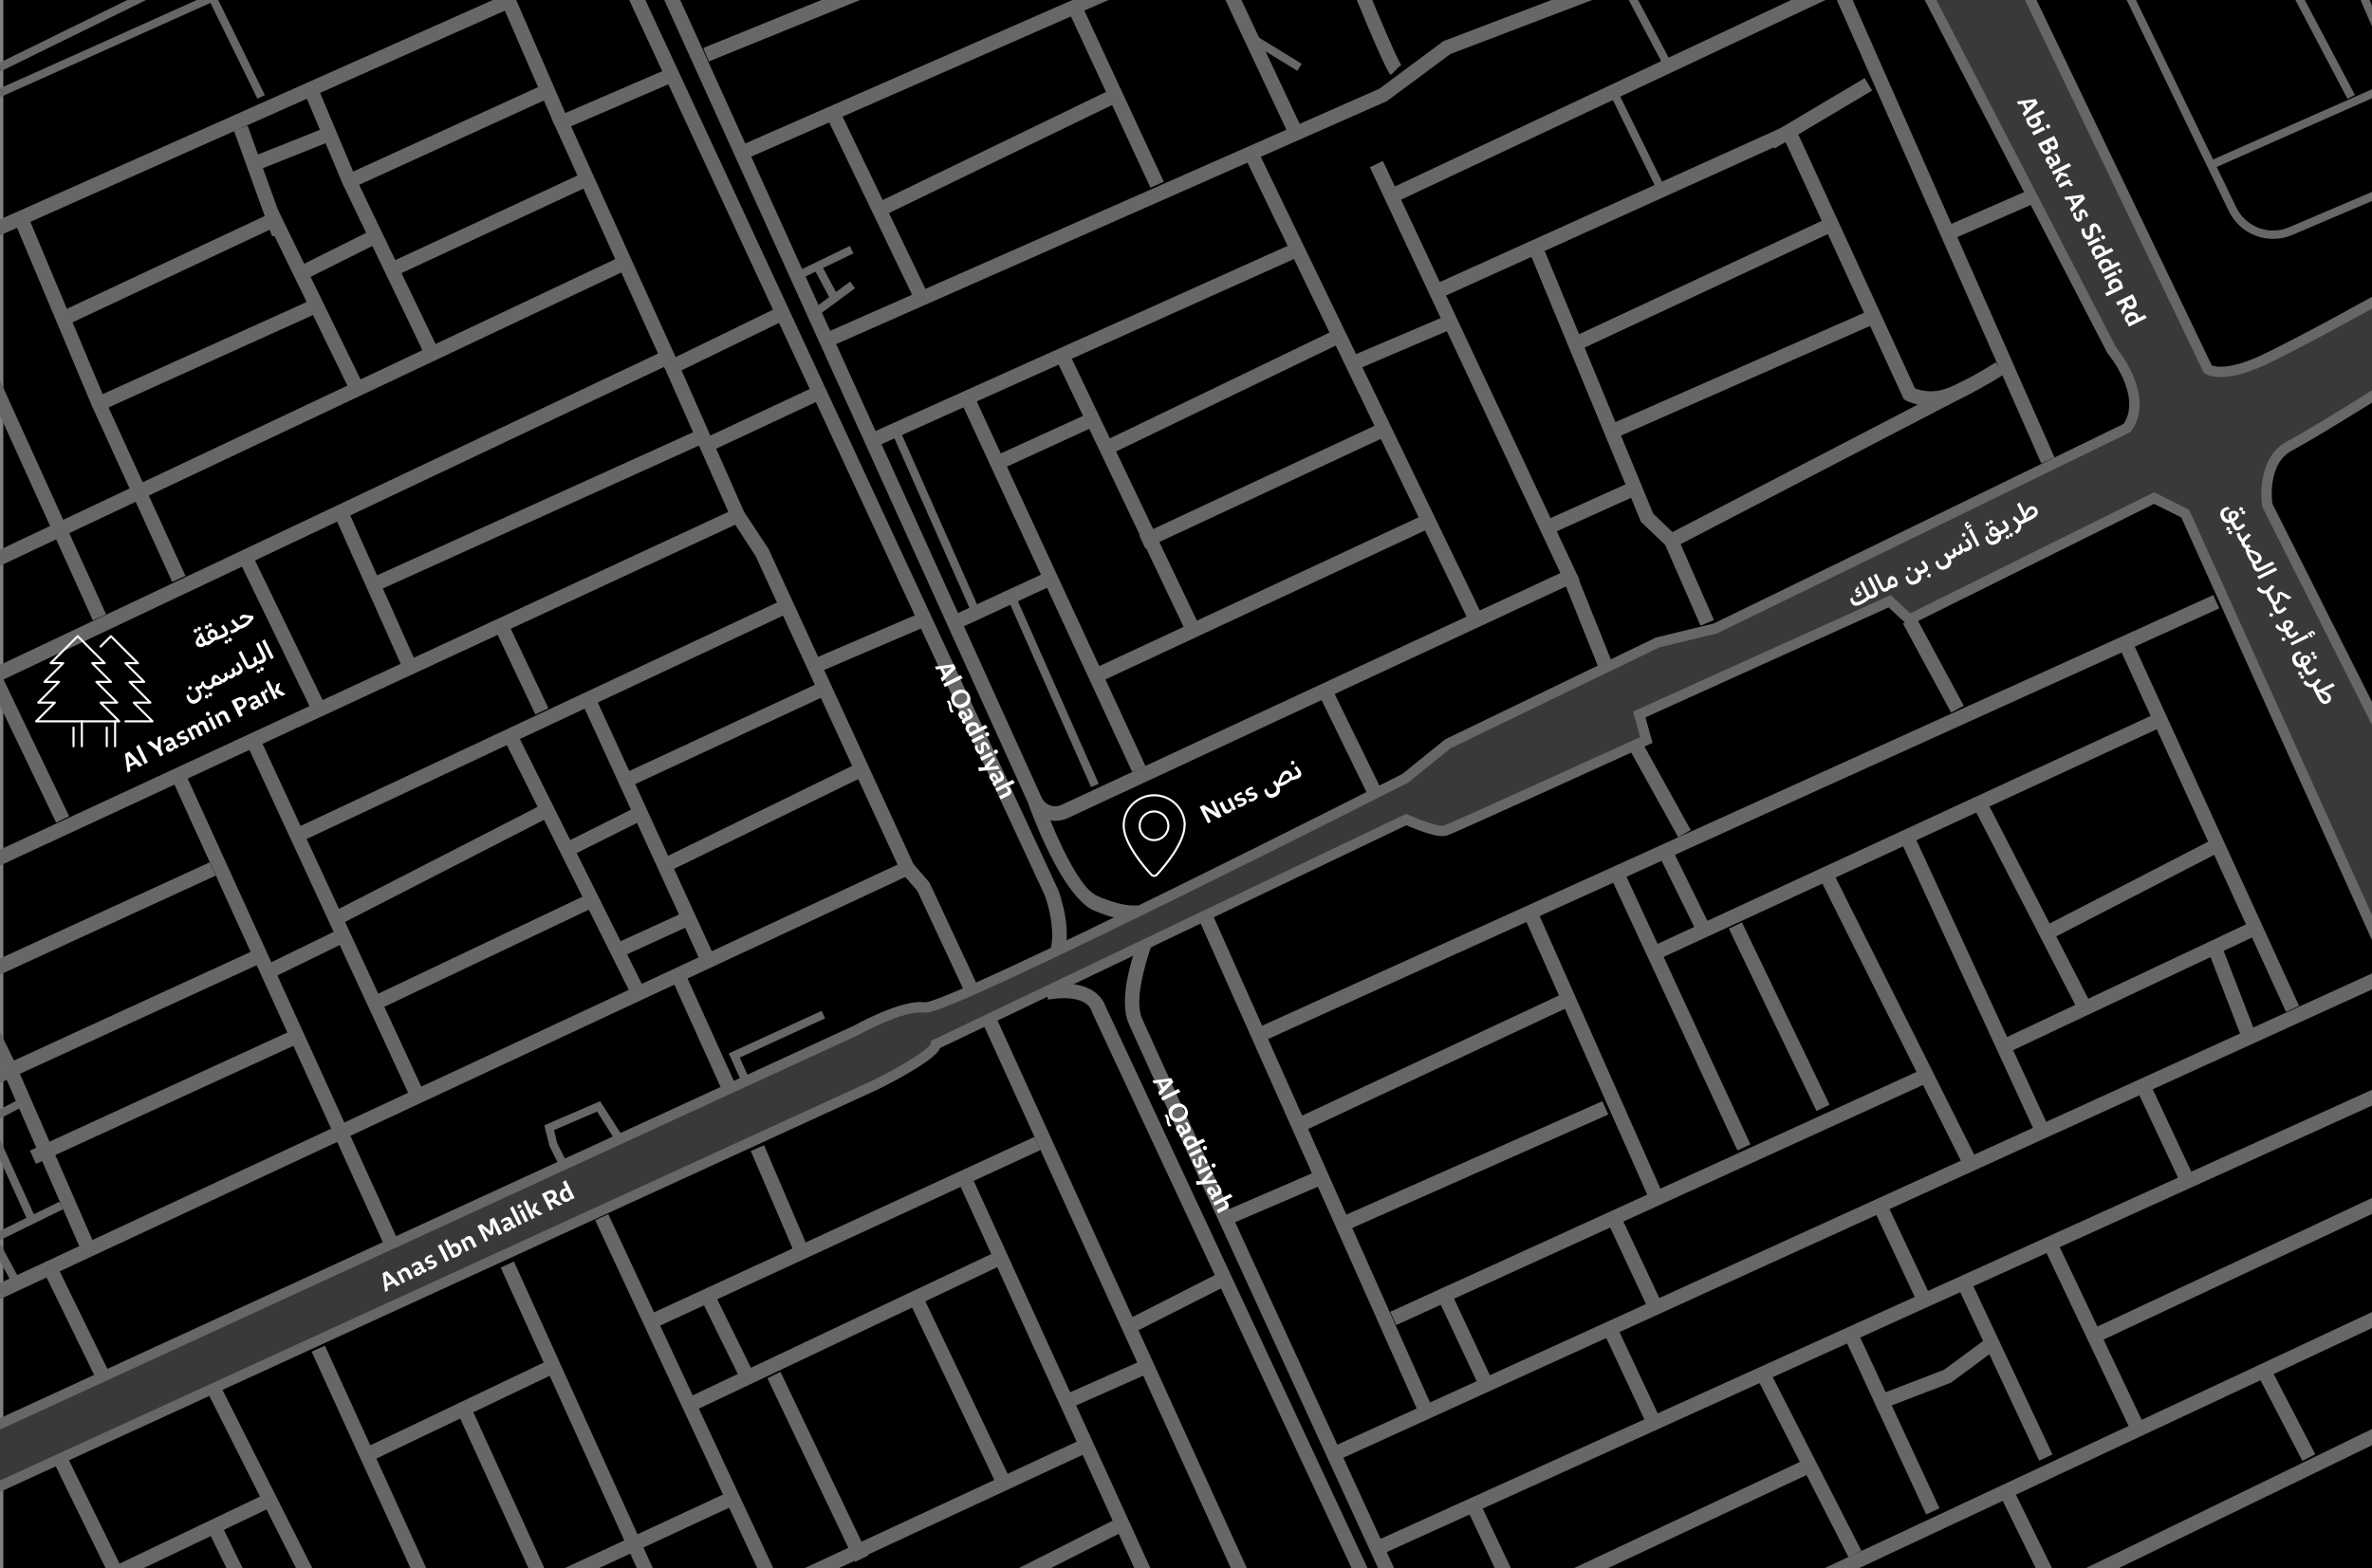<?xml version="1.0" encoding="UTF-8"?>
<svg xmlns="http://www.w3.org/2000/svg" version="1.1" viewBox="0 0 1141.8 755">
  <rect x="0" y="0" width="1141.8" height="755" fill="#808080" stroke="none"/>
  <defs>
    <style>
      .cls-1 {
        fill: #fff;
      }

      .cls-2 {
        fill: #383938;
        stroke: #676767;
        stroke-miterlimit: 10;
        stroke-width: 5px;
      }

      .cls-3 {
        fill: none;
        stroke: #fff;
        stroke-linecap: round;
        stroke-linejoin: round;
      }

      .cls-4 {
        fill: #676767;
      }
    </style>
  </defs>
  <!-- Generator: Adobe Illustrator 28.7.1, SVG Export Plug-In . SVG Version: 1.2.0 Build 142)  -->
  <g>
    <g id="Layer_1">
      <rect x="1.6" y="-.2" width="1140.7" height="757.3"/>
      <g>
        <path class="cls-4" d="M316.9-6.3l178.1,393.2h0c1.2,2.6,3.1,4.7,5.4,6.1,2.3,1.4,4.9,2.2,7.6,2.2,2,0,4.1-.4,6-1.3l246.4-114.6-94.7-201.8-6.3,3,91.7,195.4-240.1,111.6c-1,.5-2,.7-3,.7-1.4,0-2.7-.4-3.9-1.1-1.1-.7-2.1-1.8-2.7-3.1h0S323.3-9.2,323.3-9.2l-6.4,2.9h0Z"/>
        <path class="cls-4" d="M300.6-4.9l202.3,436,3.2-1.5-3.3,1.3.6-.2-.6.2h0s.6-.2.6-.2l-.6.2c0,0,1,2.5,1.9,6.1.9,3.6,1.8,8.4,1.8,13.1,0,3.8-.6,7.5-2,10.5-.7,1.5-1.6,2.9-2.8,4-1.2,1.2-2.6,2.2-4.4,3l2.8,6.4c2.6-1.1,4.8-2.7,6.6-4.5,2.7-2.7,4.4-5.9,5.4-9.3,1-3.4,1.4-6.8,1.4-10.2,0-5.6-1-11-2.1-15-1-4-2-6.6-2.1-6.7h0c0-.1-202.3-436.2-202.3-436.2l-6.3,2.9h0Z"/>
        <polygon class="cls-4" points="470.9 475.3 447.4 424.9 439.7 416 369.9 264.2 358.2 246.5 326.7 175.2 274.9 60.8 322.2 40.4 319.4 34 265.6 57.2 320.3 178.1 320.3 178 352.1 249.9 363.7 267.7 433.7 419.9 441.5 428.8 464.6 478.2 470.9 475.3 470.9 475.3"/>
        <polyline class="cls-4" points="435.2 414.8 -22.4 628.2 -19.4 634.6 438.2 421.1"/>
        <polyline class="cls-4" points="81.2 371.7 185.5 600.8 191.9 597.9 87.6 368.8"/>
        <polyline class="cls-4" points="203 523.6 123.6 352.1 117.3 355.1 196.6 526.5"/>
        <polyline class="cls-4" points="-13.3 422.9 356.6 251.4 353.7 245 -16.2 416.6"/>
        <polyline class="cls-4" points="201.3 321.4 167.5 245.7 161.1 248.5 194.9 324.2"/>
        <polyline class="cls-4" points="317 170.1 -14.7 327.1 -11.7 333.5 320 176.5"/>
        <polyline class="cls-4" points="296.5 124.6 -19 273.6 -16 280 299.5 131"/>
        <polygon class="cls-4" points="89.3 277.3 50.8 193 13.7 104.6 7.2 107.3 44.4 195.8 82.9 280.2 89.3 277.3 89.3 277.3"/>
        <polyline class="cls-4" points="151.8 143.5 46.2 191.2 49.1 197.6 154.6 149.9"/>
        <polyline class="cls-4" points="189.6 133.2 282.8 89.9 279.9 83.6 186.7 126.9"/>
        <polyline class="cls-4" points="145.3 135.4 181.9 117.1 178.8 110.8 142.2 129.1"/>
        <polyline class="cls-4" points="374.2 290 141.2 399.3 144.1 405.6 377.2 296.3"/>
        <polyline class="cls-4" points="280.9 340.1 338.1 464.9 344.5 462 287.3 337.2"/>
        <polyline class="cls-4" points="243.3 357.4 304.9 481.1 311.1 478 249.5 354.3"/>
        <polyline class="cls-4" points="282.1 430.9 179.4 479.7 182.4 486 285.1 437.2"/>
        <polyline class="cls-4" points="162 446 263.5 393.9 260.3 387.7 158.8 439.8"/>
        <polyline class="cls-4" points="303.9 378.4 397.1 335.1 394.2 328.8 301 372.1"/>
        <polyline class="cls-4" points="322.3 419.4 414.4 374.5 411.3 368.2 319.2 413.2"/>
        <polyline class="cls-4" points="298.3 461.1 331.1 446.1 328.2 439.7 295.4 454.7"/>
        <polyline class="cls-4" points="273.5 412.8 307.9 395.6 304.8 389.3 270.4 406.5"/>
        <polyline class="cls-4" points="264 341 244 298.8 237.7 301.8 257.7 344"/>
        <polyline class="cls-4" points="180.2 285.2 338.3 213.7 335.4 207.3 177.3 278.9"/>
        <polyline class="cls-4" points="325 179.8 375.8 155.1 372.7 148.8 322 173.5"/>
        <polyline class="cls-4" points="341.6 217.5 393.8 193.1 390.8 186.8 338.7 211.2"/>
        <polygon class="cls-4" points="399.3 167.1 667.6 48.7 698.2 26 783.5 -6.5 781 -13 694.8 19.8 664 42.7 396.4 160.7 399.3 167.1 399.3 167.1"/>
        <polyline class="cls-4" points="392 324.6 443.6 302.5 440.9 296 389.3 318.2"/>
        <path class="cls-4" d="M495,387s16.2,46.6,33,52c2.5,1,5.5,2.1,8.5,2.8,3.1.8,6.3,1.3,9.6,1.3.8,0,1.6,0,2.4-.1l-.7-7c-.6,0-1.2,0-1.8,0-2.4,0-5.2-.4-7.8-1.1-4-1-8-2.6-10.8-3.9-11.8-6.6-26.1-47.2-26.1-47.2l-6.3,3.1h0Z"/>
        <polyline class="cls-4" points="636 336.8 659.3 384.5 665.6 381.5 642.3 333.8"/>
        <polyline class="cls-4" points="752.4 278.9 770.2 323.3 776.7 320.7 758.9 276.3"/>
        <polyline class="cls-4" points="419.8 215.9 626.2 123.2 623.3 116.8 417 209.5"/>
        <polyline class="cls-4" points="599.4 76.1 706.5 298 712.8 294.9 605.7 73"/>
        <polyline class="cls-4" points="683.2 248.9 526.2 322.1 529.2 328.5 686.2 255.3"/>
        <polyline class="cls-4" points="462.4 193.1 545 371.7 551.4 368.8 468.7 190.1"/>
        <polyline class="cls-4" points="460.9 303 505.3 282.4 502.4 276.1 458 296.6"/>
        <polyline class="cls-4" points="577.9 302.5 514.7 170.1 508.4 173.1 571.5 305.5"/>
        <polyline class="cls-4" points="472.4 295.7 433.1 206.9 429.4 208.5 468.7 297.3"/>
        <polyline class="cls-4" points="528.9 377.4 489.6 288.6 485.9 290.2 525.2 379"/>
        <polyline class="cls-4" points="17.7 587.7 -19.5 505.7 -23.2 507.3 14.1 589.4"/>
        <polyline class="cls-4" points="482 225.9 526.9 205.3 524 199 479.1 219.5"/>
        <polyline class="cls-4" points="534.7 218.6 644 165.9 641 159.6 531.7 212.3"/>
        <polyline class="cls-4" points="551.3 264.1 665.6 210.9 662.7 204.5 548.4 257.8"/>
        <polyline class="cls-4" points="653.9 177.6 699.4 158.2 696.6 151.8 651.1 171.2"/>
        <polyline class="cls-4" points="324.2 473.2 347.5 524.8 353.9 521.9 330.6 470.3"/>
        <path class="cls-4" d="M549.7,448c0,0-2,4.9-4.1,11.5-1,3.3-2,7.1-2.8,11-.8,3.9-1.3,8-1.3,11.8,0,3.6.4,7.1,1.7,10.2.4.9,1.2,2.7,2.4,5.4,9,20,40.1,87.9,69,150.9,28.9,62.9,55.5,120.9,55.5,120.9l6.4-2.9s-.5-1-1.4-3c-6.7-14.5-36.7-79.9-65.8-143.2-14.5-31.7-28.8-62.8-39.8-86.8-5.5-12-10.1-22.2-13.6-29.8-1.7-3.8-3.1-7-4.2-9.3-1.1-2.4-1.8-4-2.1-4.7-.8-1.9-1.2-4.5-1.2-7.5,0-3.2.5-6.9,1.2-10.5,1.1-5.4,2.7-10.8,4-14.7.7-2,1.3-3.6,1.7-4.7.2-.6.4-1,.5-1.3,0-.1.1-.3.1-.3h0c0,0,0-.1,0-.1l-6.5-2.7h0Z"/>
        <path class="cls-4" d="M660.9,760.6l-128.9-276.5-3.2,1.5,3.4-.8c0-.2-.3-1-.8-2.1-.9-1.7-2.6-4-5.7-5.9-3.1-1.9-7.5-3.2-13.5-3.2-2.7,0-5.6.3-9,.8l1.2,6.9c3-.5,5.6-.7,7.8-.7,3.3,0,5.7.5,7.6,1.1,2.7,1,4.1,2.3,4.8,3.3.4.5.6.9.7,1.2,0,.1,0,.2.1.3h0s.4-.1.4-.1h-.4c0,.1,0,.1,0,.1h.4c0-.1-.4,0-.4,0l2.3-.6-2.3.6h0c0,0,2.3-.6,2.3-.6l-2.3.6v.3c0,0,129.2,276.8,129.2,276.8l6.3-3h0Z"/>
        <polyline class="cls-4" points="286.5 587.5 369.2 765.1 375.5 762.1 292.8 584.6"/>
        <polyline class="cls-4" points="472.3 491 595.5 761.7 601.9 758.8 478.7 488.1"/>
        <polyline class="cls-4" points="497.9 547.4 310.4 633.9 313.3 640.3 500.9 553.7"/>
        <polyline class="cls-4" points="361.4 554.2 383 604.6 389.4 601.9 367.8 551.4"/>
        <polyline class="cls-4" points="462.4 571.4 548.3 760.1 554.7 757.1 468.7 568.5"/>
        <polyline class="cls-4" points="479 602.9 330.3 673.3 333.3 679.7 482 609.2"/>
        <polyline class="cls-4" points="337.6 625.9 355.9 663.1 362.2 660 343.9 622.8"/>
        <polyline class="cls-4" points="241 610.3 310.1 762.9 316.5 760 247.4 607.4"/>
        <polyline class="cls-4" points="150 650.8 203.3 767.6 209.6 764.7 156.4 647.9"/>
        <polyline class="cls-4" points="220.8 681.4 274.1 798.3 280.4 795.4 227.2 678.5"/>
        <polyline class="cls-4" points="25.5 703.3 61.7 777.3 68 774.2 31.8 700.2"/>
        <polyline class="cls-4" points="99 734.6 135.2 808.6 141.5 805.5 105.3 731.5"/>
        <polyline class="cls-4" points="178.6 703.5 265.7 661.9 262.6 655.6 175.5 697.2"/>
        <polyline class="cls-4" points="44.5 766.8 131.6 725.2 128.6 718.9 41.5 760.5"/>
        <polygon class="cls-4" points="806.9 257.9 795.8 247.3 743.4 120.4 736.9 123 789.9 251.3 802.1 262.9 806.9 257.9 806.9 257.9"/>
        <polyline class="cls-4" points="576.9 442.3 684.5 683.9 690.9 681 583.3 439.4"/>
        <polyline class="cls-4" points="643.5 703.3 1148.6 473.3 1145.7 466.9 640.6 697"/>
        <polyline class="cls-4" points="672.1 638 927.4 521.6 924.5 515.2 669.2 631.6"/>
        <polyline class="cls-4" points="628.6 544.1 756.5 484.2 753.6 477.8 625.6 537.7"/>
        <polyline class="cls-4" points="732.8 439.5 793.4 576.3 799.8 573.5 739.2 436.7"/>
        <polyline class="cls-4" points="606.8 501.9 1068.3 292.9 1065.4 286.5 603.9 495.5"/>
        <polyline class="cls-4" points="813.9 399.7 786.7 350.6 780.6 354 807.8 403.1"/>
        <polyline class="cls-4" points="545 642 589.2 619.6 586 613.3 541.8 635.8"/>
        <polyline class="cls-4" points="548.8 655.4 513.4 671.1 516.2 677.5 551.6 661.8"/>
        <polyline class="cls-4" points="519.4 693.6 365.6 765.1 368.6 771.4 522.4 699.9"/>
        <polyline class="cls-4" points="352.7 717.4 198.9 788.9 201.8 795.2 355.6 723.8"/>
        <polyline class="cls-4" points="537.7 731.1 474.4 763.1 477.6 769.3 540.9 737.3"/>
        <polyline class="cls-4" points="486 711.6 443.8 623.1 437.4 626.1 479.6 714.6"/>
        <polyline class="cls-4" points="417.9 749 375.7 660.5 369.4 663.6 411.6 752"/>
        <polyline class="cls-4" points="100.6 671.8 147.5 765 153.8 761.9 106.8 668.6"/>
        <polyline class="cls-4" points="52.4 660.5 25.8 606.1 19.5 609.1 46.1 663.6"/>
        <polyline class="cls-4" points="140.3 496.2 14.4 554 17.3 560.4 143.3 502.6"/>
        <polyline class="cls-4" points="-.4 521.6 125.6 463.8 122.6 457.4 -3.3 515.2"/>
        <polyline class="cls-4" points="100.9 415.2 -25.1 473 -22.1 479.4 103.8 421.6"/>
        <polyline class="cls-4" points="160.7 448.6 127.3 464.9 130.4 471.2 163.8 454.9"/>
        <polyline class="cls-4" points="445.8 139.8 403.6 52 397.3 55.1 439.5 142.9"/>
        <polyline class="cls-4" points="356.2 77.8 551.6 -7.9 548.8 -14.3 353.4 71.4"/>
        <polyline class="cls-4" points="560.2 87.5 520.7 2.4 514.3 5.3 553.8 90.4"/>
        <polyline class="cls-4" points="424.4 104.3 536.7 49.9 533.7 43.6 421.4 98"/>
        <polyline class="cls-4" points="745.6 257.5 787.8 238.5 784.9 232.1 742.7 251.1"/>
        <polyline class="cls-4" points="778.3 210.6 902.1 156.1 899.3 149.7 775.4 204.2"/>
        <polyline class="cls-4" points="759.3 169 883.1 111.2 880.2 104.8 756.3 162.7"/>
        <path class="cls-4" d="M692.5,143.9l167-75.5,56.9,123.8,1,.6c.2,0,1.4.8,3.5,1.4,2.1.7,5,1.3,8.5,1.3,2.3,0,4.9-.3,7.6-1.1,2.7-.8,5.7-2,8.7-3.5,4.6-2.2,9.2-4.8,12.8-6.9,3.5-2.1,6-3.6,6-3.7l-3.8-5.9h0c-.5.3-4.7,3-10,6-2.6,1.5-5.5,3-8.2,4.3-2.7,1.3-5.4,2.4-7.4,2.9-2,.6-4,.8-5.7.8-2.6,0-4.9-.5-6.4-1-.8-.2-1.4-.5-1.8-.7-.2,0-.3-.2-.4-.2h0s0,0,0,0l-1,1.8,1-1.8h0s-1,1.8-1,1.8l1-1.8-1.7,3.1,3.2-1.5-59.3-129.1-173.3,78.3,2.9,6.4h0Z"/>
        <polygon class="cls-4" points="946.8 182.5 800 258.8 818.6 301.3 825 298.5 809 262 950 188.7 946.8 182.5 946.8 182.5"/>
        <polyline class="cls-4" points="916 300.2 939.2 343.1 945.3 339.8 922.2 296.9"/>
        <polyline class="cls-4" points="883.2 -2.2 982.6 223.1 989 220.3 889.6 -5"/>
        <polyline class="cls-4" points="975.6 91.9 936.8 108.9 939.6 115.3 978.4 98.3"/>
        <polyline class="cls-4" points="897.6 37.6 850.6 65.5 854.2 71.5 901.2 43.6"/>
        <polyline class="cls-4" points="878.1 -7.5 669.9 90.5 672.8 96.9 881.1 -1.1"/>
        <path class="cls-4" d="M674.5,31.3l-1,1,1.1-.9h-.1c0-.1-1,.9-1,.9l1.1-.9h0s0,0,0,0h0s0,0,0,0h0s-.2-.4-.5-.8c-.5-.8-1.1-2.1-1.9-3.7-2.6-5.5-6.5-14.6-9.7-22.2-1.6-3.8-3-7.3-4-9.8-.5-1.3-.9-2.3-1.2-3-.3-.7-.4-1.1-.4-1.1l-6.5,2.6s3.9,9.7,8.2,19.8c2.1,5,4.4,10.2,6.2,14.2.9,2,1.8,3.8,2.5,5.2.4.7.7,1.3,1,1.9.2.3.3.5.5.8.2.3.4.5.7.8l4.9-4.9h0Z"/>
        <polyline class="cls-4" points="587.9 -4.2 619.9 63.9 626.2 60.9 594.2 -7.2"/>
        <polyline class="cls-4" points="341.2 29.6 416.7 -1.1 414.1 -7.6 338.5 23.1"/>
        <polyline class="cls-4" points="273.5 57.6 245.1 -7.8 238.6 -5 267 60.4"/>
        <polyline class="cls-4" points="240.4 -1.4 -27.1 117.7 -24.2 124.1 243.3 5"/>
        <polygon class="cls-4" points="33 156.1 130.5 110.3 170 191.4 176.3 188.3 133.8 101 30 149.7 33 156.1 33 156.1"/>
        <polyline class="cls-4" points="112.6 62.9 131 113.9 137.6 111.6 119.2 60.5"/>
        <polyline class="cls-4" points="124 82 158.1 68.4 155.5 61.9 121.4 75.5"/>
        <polygon class="cls-4" points="145.4 42 165 88.7 206 174.2 212.3 171.1 171.4 85.9 151.8 39.3 145.4 42 145.4 42"/>
        <polyline class="cls-4" points="169.6 90.5 264.4 47.2 261.5 40.8 166.7 84.1"/>
        <polyline class="cls-4" points="-17.9 160.5 44.7 298.7 51.1 295.8 -11.6 157.6"/>
        <polyline class="cls-4" points="115.5 270.8 151.5 345.2 157.8 342.2 121.8 267.8"/>
        <polyline class="cls-4" points="-6.3 326.6 27 396.1 33.3 393 0 323.6"/>
        <polygon class="cls-4" points="-13.8 484.6 1.1 515.1 38.5 600.8 44.9 598 7.5 512.2 -7.5 481.5 -13.8 484.6 -13.8 484.6"/>
        <polyline class="cls-4" points="9.5 616.2 -18.4 564.4 -22 566.3 5.9 618.1"/>
        <polyline class="cls-4" points="591.7 589.7 636 570.7 633.2 564.2 589 583.3"/>
        <polyline class="cls-4" points="648.3 592.4 774.2 536.6 771.3 530.2 645.4 586"/>
        <polyline class="cls-4" points="842.6 551 782.1 420.3 775.7 423.2 836.3 553.9"/>
        <polyline class="cls-4" points="798.2 411.1 817.3 449.9 823.6 446.8 804.5 408"/>
        <polyline class="cls-4" points="798.7 461.7 1040.4 350.1 1037.4 343.7 795.8 455.4"/>
        <polyline class="cls-4" points="1020.1 311.6 1100.4 487.2 1106.7 484.3 1026.4 308.7"/>
        <polyline class="cls-4" points="952.2 559.7 882.8 420.9 876.5 424 945.9 562.9"/>
        <polyline class="cls-4" points="832.2 447.1 874.4 534.9 880.7 531.9 838.5 444.1"/>
        <polyline class="cls-4" points="915.2 405.5 979.2 544.4 985.6 541.5 921.6 402.6"/>
        <polyline class="cls-4" points="950.7 390 1000.4 486.7 1006.6 483.5 956.9 386.8"/>
        <polyline class="cls-4" points="965.5 507.3 1085.3 450.8 1082.3 444.5 962.5 501"/>
        <polyline class="cls-4" points="1065.9 403.7 984.2 445.9 987.4 452.1 1069.1 409.9"/>
        <polyline class="cls-4" points="1062.9 457.8 1079.2 500 1085.7 497.4 1069.4 455.2"/>
        <polyline class="cls-4" points="665.3 748.3 1152 527.7 1149.1 521.4 662.4 741.9"/>
        <polyline class="cls-4" points="1028.9 525.4 1049.3 568.9 1055.7 566 1035.3 522.4"/>
        <polyline class="cls-4" points="903 584.6 923.4 628.1 929.8 625.2 909.3 581.6"/>
        <polyline class="cls-4" points="773 643.8 793.4 687.4 799.8 684.4 779.3 640.8"/>
        <polyline class="cls-4" points="773 586.6 793.4 630.2 799.8 627.2 779.3 583.6"/>
        <polyline class="cls-4" points="690.6 622 711.1 665.6 717.4 662.6 697 619"/>
        <polyline class="cls-4" points="706.3 726.8 726.7 770.4 733.1 767.4 712.6 723.9"/>
        <polyline class="cls-4" points="-4.3 599.2 30.4 582.2 28.6 578.6 -6.1 595.6"/>
        <polyline class="cls-4" points="8.6 529.6 -7.1 537.7 -5.2 541.3 10.4 533.1"/>
        <polygon class="cls-4" points="395.5 486.7 350.8 507.2 357.1 521.3 360.8 519.7 356.1 509.2 397.2 490.3 395.5 486.7 395.5 486.7"/>
        <polygon class="cls-4" points="299.4 546.6 288.9 530.2 262 541.8 264.5 551.8 270 562.9 273.6 561.1 268.2 550.4 266.7 544.1 287.4 535.2 296 548.8 299.4 546.6 299.4 546.6"/>
        <polyline class="cls-4" points="1150.1 572.9 1009.2 638.9 1012.1 645.2 1153.1 579.2"/>
        <polyline class="cls-4" points="984.3 601.6 1026.2 689.9 1032.5 686.9 990.6 598.6"/>
        <polyline class="cls-4" points="1147.4 629.1 854 766.4 856.9 772.8 1150.4 635.4"/>
        <polyline class="cls-4" points="846.1 664.2 889.8 749.8 896 746.6 852.3 661"/>
        <polyline class="cls-4" points="870 702.2 738.9 763.8 741.9 770.1 873 708.6"/>
        <polyline class="cls-4" points="888 644.4 927.2 729.2 933.6 726.2 894.3 641.5"/>
        <polyline class="cls-4" points="941.5 617.7 981.6 703.3 988 700.3 947.8 614.7"/>
        <polygon class="cls-4" points="956 644.6 935.8 659.5 901.5 672.7 904 679.2 939.2 665.7 960.1 650.2 956 644.6 956 644.6"/>
        <polyline class="cls-4" points="1114.5 700.2 1091.4 655.6 1085.1 658.8 1108.3 703.4"/>
        <polygon class="cls-4" points="962.9 720.3 987.6 770.7 1148.7 692.5 1145.6 686.2 990.9 761.4 969.2 717.2 962.9 720.3 962.9 720.3"/>
        <polyline class="cls-4" points="409.2 135.6 392.3 148.1 394.6 151.3 411.6 138.8"/>
        <polyline class="cls-4" points="409.1 118.4 384.9 130.1 386.6 133.7 410.8 122"/>
        <polyline class="cls-4" points="391.8 129.3 399.5 143.8 403.1 141.9 395.4 127.5"/>
        <polyline class="cls-4" points="626.6 30.7 602.3 15.8 600.2 19.2 624.5 34.1"/>
        <polyline class="cls-4" points="775.2 45.8 796.9 90 800.5 88.3 778.7 44"/>
        <polyline class="cls-4" points="782 -3.8 800.4 30.9 803.9 29 785.5 -5.7"/>
        <path class="cls-4" d="M1022.4-2.7l50.5,104.4h0c4.1,8.4,12.5,13.3,21.3,13.3,3.1,0,6.2-.6,9.3-1.9l50.7-21.6-1.6-3.7-50.7,21.6c-2.5,1.1-5.1,1.6-7.7,1.6-7.3,0-14.3-4.1-17.7-11.1l-50.5-104.4-3.6,1.7h0Z"/>
        <polyline class="cls-4" points="1065 81.3 1153.1 42.3 1151.5 38.7 1063.4 77.6"/>
        <polyline class="cls-4" points="1101.4 -6.7 1130 47.6 1133.6 45.7 1104.9 -8.6"/>
        <polyline class="cls-4" points="1135.1 -2.7 1148.4 28 1152.1 26.4 1138.8 -4.3"/>
        <polyline class="cls-4" points="127.5 45.8 102.9 -4.4 99.3 -2.7 123.9 47.5"/>
        <path class="cls-4" d="M-11,51.6c.1,0,.2,0,.3-.1.5-.2,1.3-.6,2.6-1.1,9.4-4.1,40.8-18.2,69.7-31.2C90.7,6.2,117.3-5.8,117.3-5.8l-1.6-3.6s-.5.2-1.4.6c-6.9,3.1-37.8,17-67.4,30.3-14.8,6.6-29.2,13.1-40.2,18-5.5,2.4-10.1,4.5-13.4,5.9-1.7.7-3,1.3-3.9,1.7-.5.2-.9.4-1.1.5-.1,0-.3.1-.3.1h0s0,0,0,0v.3c.1,0,0-.3,0-.3h0s.1.3.1.3v-.3c0,0,1.2,3.8,1.2,3.8h0Z"/>
        <polyline class="cls-4" points="-17.9 43.3 94.8 -12 93.1 -15.6 -19.6 39.7"/>
      </g>
      <path class="cls-2" d="M-12.7,721.4l434.4-199.2s28.3-13.9,28.8-19.4l226.4-108.2s14.8,6.7,18.9,5.3,96.7-43.6,96.7-43.6l-3.4-12.3,120.5-54.5,9.5,8.8,117.8-58.5,15,7.5,96.7,214.4,5.4-93.9-62.6-124.6s-3.4-21.1,10.9-28.6,59.2-36.1,59.2-36.1l-8.8-38.8s-44.9,25.2-64,34-25.9,4.1-25.9,4.1L972.2-11.1l-48.3.7,92.6,179s18.4,21.8,7.5,37.4l-198.3,96.6-27.7,6.7-101,48.8-20.5,16.6s-220.8,112.1-231.3,110.4-33.3,11.1-33.3,11.1L-5.5,688.1l-24.9,10.7,17.7,22.6Z"/>
      <g>
        <path class="cls-1" d="M581.4,396.3l-3.9-7.8,1.9-.9,5,3c.6.4,1.1.8,1.6,1.2h-.1c-.4-.5-.8-1.1-1.1-1.8l-2-4,1.4-.7,3.9,7.8-1.6.8-5.4-3.3c-.6-.4-1.1-.8-1.6-1.1h.1c.4.5.8,1.1,1.1,1.8l2.2,4.4-1.4.7Z"/>
        <path class="cls-1" d="M587,386.8l1.4-1,.3.7-1.5.8-.2-.4ZM590.1,389.2c.2.4.4.6.7.7.3.1.6,0,.9,0,.4-.2.7-.5.9-.9l.3.3v1.2c-.2.1-.3.2-.5.4-.2.2-.5.4-.8.5-.6.3-1.2.4-1.7.2-.5-.2-.9-.6-1.2-1.2l-1.7-3.4,1.5-.8,1.5,3ZM593.6,390.2l-.7-1.1h0s-2.1-4.2-2.1-4.2l1.4-1,2.8,5.6-1.3.7Z"/>
        <path class="cls-1" d="M598.3,388.1c-.4.2-.8.4-1.2.4s-.8.1-1.1.1l-.3-1.4c.4,0,.7,0,1.1,0,.4,0,.7-.2,1.1-.3.3-.1.5-.3.6-.5s.1-.3,0-.5c0-.2-.2-.3-.4-.3-.2,0-.5,0-1,0h-.3c-.7.2-1.2.2-1.6,0-.4-.1-.7-.4-.9-.8-.2-.5-.2-1,0-1.5.3-.5.8-1,1.6-1.4.6-.3,1.1-.5,1.6-.6l.6,1.2c-.3,0-.6,0-.9.2-.3,0-.6.2-.9.3-.3.1-.5.3-.6.5-.1.2-.2.3,0,.5,0,.1.2.2.4.3.2,0,.5,0,.9,0h.4c.7-.2,1.2-.2,1.6,0,.4.1.7.4.9.8.3.5.3,1.1,0,1.6-.3.5-.8,1-1.5,1.3Z"/>
        <path class="cls-1" d="M603.6,385.5c-.4.2-.8.4-1.2.4s-.8.1-1.1.1l-.3-1.4c.4,0,.7,0,1.1,0,.4,0,.7-.2,1.1-.3.3-.1.5-.3.6-.5.1-.2.1-.3,0-.5,0-.2-.2-.3-.4-.3-.2,0-.5,0-1,0h-.3c-.7.2-1.2.2-1.6,0-.4-.1-.7-.4-.9-.8-.2-.5-.2-1,0-1.5.3-.5.8-1,1.6-1.4.6-.3,1.1-.5,1.6-.6l.6,1.2c-.3,0-.6,0-.9.2-.3,0-.6.2-.9.3-.3.1-.5.3-.6.5-.1.2-.2.3,0,.5,0,.1.2.2.4.3.2,0,.5,0,.9,0h.4c.7-.2,1.2-.2,1.6,0,.4.1.7.4.9.8.3.5.3,1.1,0,1.6-.3.5-.8,1-1.5,1.3Z"/>
        <path class="cls-1" d="M613.9,383.6c-1.1.5-2,.7-2.8.4-.8-.2-1.5-.9-2-1.9-.3-.6-.5-1.1-.6-1.7l1.1-.9c0,.4.2.7.3,1,.1.3.2.6.3.7.3.6.7.9,1.2,1.1.5.1,1.1,0,1.7-.3s1.1-.7,1.3-1.3c.2-.5.2-1.1,0-1.6-.1-.2-.3-.5-.6-.9-.3-.4-.7-.9-1.2-1.4l1.1-1.1c.5.6.9,1.1,1.3,1.6.4.5.6.9.7,1.1.3.7.5,1.4.5,2,0,.7-.2,1.2-.6,1.8-.4.5-.9,1-1.6,1.3ZM619.4,377.4c-.7.3-1.4.6-2.2.9-.7.2-1.6.4-2.7.6l-.3-1.4c.8-.2,1.6-.4,2.3-.6.7-.2,1.4-.5,2.2-.9.9-.4,1.5-.9,1.8-1.3.3-.4.3-.8.1-1.3-.2-.3-.4-.6-.8-.7-.3-.1-.7,0-1.1.1-.3.1-.6.4-.8.7-.2.3-.5.8-.8,1.5-.3.7-.6,1.7-1.1,2.9l-1-.3c.4-1.5.7-2.6,1.1-3.5.3-.8.6-1.5,1-1.9.3-.4.7-.7,1.1-.9s.9-.3,1.3-.3c.5,0,.9.2,1.3.4.4.3.8.7,1,1.2.4.9.4,1.7,0,2.5-.4.8-1.3,1.6-2.6,2.2ZM621.1,374.3c.4,0,.8-.2,1.2-.3.4-.1.8-.3,1.2-.5,0,0,.2,0,.2,0l.6,1.2c0,0,0,.2,0,.2-1,.5-1.9.7-2.8.7l-.3-1.4Z"/>
        <path class="cls-1" d="M622.8,368.2l-1.5-.4.5-1.6,1.4.5-.4,1.5ZM624.2,375c0,0-.2,0-.2,0l-.6-1.2c0,0,0-.1,0-.2l.9-.4c.3-.1.4-.3.5-.4,0-.2,0-.4,0-.6-.1-.2-.3-.5-.6-.9-.3-.4-.7-.9-1.2-1.4l1.1-1.1c.5.6.9,1.1,1.3,1.6.3.5.6.9.7,1.1.3.7.4,1.3.2,1.9-.2.6-.7,1-1.5,1.4l-.6.3Z"/>
      </g>
      <g>
        <path class="cls-1" d="M94.6,304.7l-1.5-.4.5-1.6,1.4.5-.4,1.5ZM98.3,311.1c-.8.4-1.6.6-2.3.4-.7-.1-1.2-.5-1.5-1.1-.3-.7-.4-1.4,0-2.2.3-.8.8-1.6,1.6-2.4l.7,1.3c-.5.5-.9,1-1.1,1.4-.2.4-.2.8,0,1.1.1.3.4.4.9.4.4,0,1-.2,1.8-.6l.3.7-.3,1ZM96.4,303.7l-1.5-.4.5-1.6,1.4.5-.4,1.5ZM101,310.3c-.6.3-1,.4-1.5.4s-.8-.1-1.1-.4c-.3-.3-.6-.7-.9-1.3l-1.9-3.6,1.3-.9,1.9,3.8c.2.3.4.6.6.6.2,0,.5,0,.9-.2h.1c0-.1.2,0,.2,0l.6,1.2c0,0,0,.2,0,.2h-.1Z"/>
        <path class="cls-1" d="M100,302.9l-1.5-.4.5-1.6,1.4.5-.4,1.5ZM101.1,310.2c0,0-.2,0-.2,0l-.6-1.2c0,0,0-.1,0-.2.4-.2.8-.4,1.2-.6.4-.2.8-.4.9-.6h.2c.4-.3.7-.7.8-1.1.2-.4.2-.8,0-1.1-.2-.3-.4-.6-.7-.7s-.6-.1-.9,0c-.2.1-.4.3-.5.5-.1.2-.2.4-.2.6s0,.4.1.6c.2.3.5.5.9.6.5,0,.9,0,1.4-.1.4-.1.8-.3,1.2-.5.4-.2.8-.4,1.3-.6,0,0,.2,0,.2,0l.6,1.2c0,0,0,.2,0,.2-.7.4-1.4.6-2.1.8-.6.2-1.3.2-1.9.2-.7,0-1.3-.2-1.7-.4-.5-.2-.8-.6-1-1-.2-.4-.3-.8-.2-1.3,0-.5.1-1,.4-1.4.2-.4.5-.8.9-1,.4-.2.9-.3,1.3-.2.4,0,.9.3,1.2.5.4.3.7.6.9,1.1.2.4.3.8.2,1.3,0,.5-.2,1-.4,1.4h-.3c-.3.6-.7,1.1-1.2,1.6-.5.5-1.2.9-1.9,1.3ZM101.7,301.9l-1.5-.4.5-1.6,1.4.5-.4,1.5Z"/>
        <path class="cls-1" d="M106.9,307.3c0,0-.2,0-.2,0l-.6-1.2c0,0,0-.1,0-.2l1.6-.8c.3-.1.4-.3.5-.4,0-.2,0-.3,0-.6-.1-.2-.3-.5-.6-.9-.3-.4-.7-.9-1.2-1.4l1.1-1.1c.5.6.9,1.1,1.3,1.6.3.5.6.9.7,1.1.3.7.4,1.3.2,1.9-.2.6-.7,1-1.5,1.4l-1.3.6ZM109.5,310l-1.5-.4.5-1.6,1.4.5-.4,1.5ZM111.3,309l-1.5-.4.5-1.6,1.4.5-.4,1.5Z"/>
        <path class="cls-1" d="M113.4,304.3c-.6.3-1.3.5-2,.7l-.7-1.4c.8-.2,1.4-.5,2-.7.4-.2.7-.4,1-.6.3-.2.6-.5.9-.8l1.1.8c-.2.4-.5.8-.9,1.1-.4.3-.8.6-1.3.9ZM116.9,302.4c-.6.3-1.2.3-1.8.2-.6-.2-1.2-.5-1.8-1.1l-2.1-2.2.9-1.3,2.2,2.4c.4.4.7.6.9.7.3,0,.6,0,.9-.1,0,0,.1,0,.2,0l.6,1.2c0,0,0,.2,0,.2Z"/>
        <path class="cls-1" d="M122.2,297.8c-.6,0-1.1,0-1.6,0-.4,0-.9-.1-1.5-.2-.5,0-1-.1-1.3-.1-.3,0-.6,0-.9.2-.2.1-.4.2-.6.4-.2.1-.4.3-.6.5l-.3-1.3c.2-.3.3-.5.5-.7.1-.2.3-.3.6-.4.3-.2.7-.2,1-.2.4,0,.8,0,1.4.2.5,0,1,.2,1.5.2.4,0,.9,0,1.4,0l.3,1.6ZM116.9,302.4c0,0-.2,0-.2,0l-.6-1.2c0,0,0-.1,0-.2l1.6-.8c0,0,.1,0,.2,0l.6,1.2c0,0,0,.2,0,.2l-1.6.8ZM118.5,301.6c0,0-.2,0-.2,0l-.6-1.2c0,0,0-.1,0-.2.4-.2.8-.5,1.1-.8.3-.3.7-.8,1.2-1.4.1-.1.2-.3.4-.5.1-.2.3-.3.4-.5l1.3.8c-.3.2-.5.5-.7.7-.2.2-.4.5-.6.8-.5.6-.8,1.1-1.2,1.4-.3.3-.7.6-1.2.9Z"/>
        <path class="cls-1" d="M95.1,338.3c-1.1.5-2,.7-2.8.4s-1.5-.9-2-1.9c-.3-.6-.5-1.1-.6-1.7l1.1-.9c0,.4.2.7.3,1,.1.3.2.6.3.7.3.6.7.9,1.2,1.1s1.1,0,1.7-.3c.6-.3,1.1-.7,1.3-1.3.2-.5.2-1.1,0-1.6-.1-.2-.3-.5-.6-.9-.3-.4-.7-.9-1.2-1.4l.8-1.2c.3.1.5.2.8.2s.5-.1.8-.2c.3-.2.5-.4.6-.7.1-.3.2-.7.1-1.2l1-.5h.1c0,.5.3,1,.5,1.4.3.6.7.9,1.1,1,.5.1,1,0,1.7-.3,0,0,.1,0,.2,0l.6,1.2c0,0,0,.2,0,.2-.9.5-1.8.6-2.5.4-.7-.2-1.3-.6-1.8-1.3,0-.1-.2-.3-.3-.6h0c0,.5,0,.8-.2,1.1-.2.3-.4.5-.8.6-.2,0-.3.1-.5.2-.2,0-.3,0-.4,0v-.4c.2.4.4.7.6,1,.2.3.3.5.4.7.3.7.5,1.4.5,2,0,.7-.2,1.2-.6,1.8-.4.5-.9,1-1.6,1.3ZM92,332.2l-1.5-.4.5-1.6,1.4.5-.4,1.5ZM100,336.4l-1.5-.4.5-1.6,1.4.5-.4,1.5ZM101.8,335.4l-1.5-.4.5-1.6,1.4.5-.4,1.5Z"/>
        <path class="cls-1" d="M102.1,331.4c0,0-.2,0-.2,0l-.6-1.2c0,0,0-.1,0-.2.2,0,.3-.2.5-.4.2-.2.3-.3.4-.5l1,.6c0,.4-.2.7-.5,1-.2.3-.5.5-.8.7ZM106.5,329.3c-1.1.5-2,.8-2.8.8s-1.3-.2-1.5-.7c-.2-.5-.4-1-.4-1.6,0-.6,0-1.1.2-1.6.2-.5.5-.8.9-1.1.4-.2.8-.2,1.2-.1.4,0,.8.3,1.2.7l.9.9c.3.3.5.4.7.5.2,0,.4,0,.7-.1,0,0,.1,0,.2,0l.6,1.2c0,0,0,.2,0,.2-.4.2-.8.3-1.2.2-.4,0-.8-.3-1.1-.6l-1-1c-.3-.3-.5-.4-.7-.5-.2,0-.4,0-.6,0-.2.1-.3.3-.4.5,0,.3,0,.5,0,.8,0,.3.2.6.3.9l-.3-.2c.4,0,.9,0,1.4-.1s1.1-.4,1.7-.7l.4,1.5Z"/>
        <path class="cls-1" d="M108.2,328.3c0,0-.2,0-.2,0l-.6-1.2c0,0,0-.1,0-.2.4-.2.7-.4.8-.6.1-.2.2-.4,0-.7l-.4-1.1,1.2-.9.7,2c.2.5.1,1-.1,1.5-.3.5-.8.9-1.6,1.3ZM111.9,326.5c-.2.1-.4.2-.6.2-.2,0-.3,0-.5.1l-1.6-1v-.3c.2,0,.5,0,.9-.2.3,0,.6-.2,1-.4.4-.2.6-.4.7-.5s.1-.4,0-.6l-.5-1.5,1.2-.9.8,2.4c.2.5.2,1,0,1.5-.3.4-.7.8-1.4,1.2ZM115.4,324.8c-.3.1-.7.3-1.1.4l-1.6-1v-.3c.2,0,.5,0,.9-.2.3,0,.6-.2.9-.4.4-.2.7-.4.8-.6.1-.2.1-.4,0-.7,0-.2-.3-.5-.6-.8-.3-.4-.7-.8-1.2-1.4l1.1-1.1c1,1.2,1.6,2.1,1.9,2.6.3.7.4,1.3.2,2-.2.6-.7,1.1-1.4,1.4Z"/>
        <path class="cls-1" d="M121.5,321.7c-.6.3-1.1.4-1.5.4-.4,0-.8-.1-1.1-.4-.3-.3-.6-.7-.9-1.3l-3.2-6.2,1.3-.9,3.2,6.5c.2.3.4.5.6.6.2,0,.5,0,.9-.2h.2c0-.2.1-.1.2,0l.6,1.2c0,0,0,.2,0,.2h-.2Z"/>
        <path class="cls-1" d="M121.8,321.6c0,0-.2,0-.2,0l-.6-1.2c0,0,0-.1,0-.2.6-.3,1-.6,1.2-.8.2-.2.3-.5.2-.7l-.6-1.9,1.2-.9.9,2.8c.1.4.2.7,0,1,0,.3-.3.6-.7.9-.4.3-.9.7-1.6,1ZM126.3,319.3c-.6.3-1.1.5-1.4.5l-1.6-1v-.3c.2,0,.6,0,1-.2.4-.1.8-.3,1.3-.6,0,0,.1,0,.2,0l.6,1.2s0,0,0,.1c0,0,0,0,0,0ZM124.9,324.1l-1.5-.4.5-1.6,1.4.5-.4,1.5ZM126.6,323.1l-1.5-.4.5-1.6,1.4.5-.4,1.5Z"/>
        <path class="cls-1" d="M126.3,319.3c0,0-.2,0-.2,0l-.6-1.2c0,0,0-.1,0-.2h.2c.4-.3.6-.5.7-.7,0-.2,0-.5-.1-.9l-3.1-6.2,1.3-.9,3.2,6.4c.4.8.5,1.5.3,2.1-.2.6-.6,1.1-1.4,1.5l-.3.2Z"/>
        <path class="cls-1" d="M130.5,317.4l-4.4-8.7,1.3-.9,4.4,8.8-1.2.8Z"/>
      </g>
      <g>
        <path class="cls-1" d="M61.4,372l-1.2-9.1,2-1,6.5,6.5-1.7.8-5.8-5.9.4-.2,1.2,8.2-1.5.7ZM62,369.4l-.6-1.1,4.2-2.1.6,1.1-4.2,2.1Z"/>
        <path class="cls-1" d="M69.7,367.9l-4.2-8.4,1.4-1,4.3,8.6-1.5.7Z"/>
        <path class="cls-1" d="M75.9,359.6v-4.5s1.5-.8,1.5-.8v6.4c0,0,1.3,2.7,1.3,2.7l-1.6.8-1.3-2.7-5.1-3.9,1.7-.9,3.5,2.7Z"/>
        <path class="cls-1" d="M85.4,360.2c-.4.2-.7.2-1,.1-.3-.1-.5-.3-.6-.6v-.3c-.1,0-.3,0-.3,0l-1.2-2.3c-.2-.3-.4-.5-.7-.6-.3,0-.6,0-1,.2-.3.1-.6.3-.9.6-.3.2-.5.5-.7.7l-.4-1.3c.2-.2.4-.5.8-.7.3-.2.7-.4,1-.6.8-.4,1.4-.5,2-.4.5.1,1,.5,1.3,1.2l1.1,2.3c.1.3.3.4.6.2.1,0,.2-.1.3-.2l.3,1.1c-.2.2-.4.4-.7.5ZM82.6,361.7c-.6.3-1.1.4-1.5.2-.5-.1-.8-.4-1.1-1-.2-.5-.3-1,0-1.5.2-.5.7-.9,1.5-1.3l1.3-.6.4.9-1.2.6c-.3.2-.5.3-.6.5,0,.2,0,.4,0,.5.1.2.3.3.5.4.2,0,.5,0,.8-.2.5-.2.8-.5,1-1h.3c0,.1-.2,1.5-.2,1.5-.3.4-.7.7-1.1.9Z"/>
        <path class="cls-1" d="M89.2,358.4c-.4.2-.8.4-1.2.4s-.8.1-1.1.1l-.3-1.4c.4,0,.7,0,1.1,0,.4,0,.7-.2,1.1-.3.3-.1.5-.3.6-.5.1-.2.1-.3,0-.5s-.2-.3-.4-.3c-.2,0-.5,0-1,0h-.3c-.7.2-1.2.2-1.6,0-.4-.1-.7-.4-.9-.8-.2-.5-.2-1,0-1.5.3-.5.8-1,1.6-1.4.6-.3,1.1-.5,1.6-.6l.6,1.2c-.3,0-.6,0-.9.2-.3,0-.6.2-.9.3-.3.1-.5.3-.6.5-.1.2-.2.3,0,.5,0,.1.2.2.4.3.2,0,.5,0,.9,0h.4c.7-.2,1.2-.2,1.6,0,.4.1.7.4.9.8.3.5.3,1.1,0,1.6-.3.5-.8,1-1.5,1.3Z"/>
        <path class="cls-1" d="M92.7,356.5l-2.7-5.4,1.2-.9.7,1.2h0s2.2,4.3,2.2,4.3l-1.5.7ZM94.6,351.4c-.2-.4-.4-.6-.7-.7-.3-.1-.6,0-.9,0-.4.2-.7.5-.9.9l-.3-.3v-1.2c0,0,0,0,0,0,.3-.4.7-.7,1.1-.9.6-.3,1.1-.4,1.6-.2s.9.6,1.2,1.2l1.7,3.4-1.5.8-1.5-3ZM98.1,349.6c-.2-.4-.4-.6-.7-.7s-.6,0-.9,0c-.2.1-.4.2-.5.4-.1.1-.3.3-.4.6l-.3-.3v-1.3c0,0,0,0,0,0,.1-.1.3-.3.5-.5.2-.2.4-.3.7-.5.6-.3,1.1-.4,1.6-.2.5.2.9.6,1.2,1.2l1.8,3.7-1.5.8-1.6-3.3ZM95.9,354.1l1.5-.8.3.6-1.5.8-.3-.6Z"/>
        <path class="cls-1" d="M100.4,344.6c-.3.1-.5.2-.8,0-.2,0-.4-.2-.5-.5-.1-.2-.1-.5,0-.7,0-.2.3-.4.5-.6.2-.1.5-.1.8,0,.3,0,.4.2.6.5.1.3.1.5,0,.7,0,.2-.3.4-.5.6ZM102.9,351.4l-2.7-5.4,1.4-1,2.8,5.6-1.5.7Z"/>
        <path class="cls-1" d="M106,349.9l-2.7-5.4,1.2-.9.7,1.2h0s2.2,4.3,2.2,4.3l-1.5.7ZM108,344.7c-.2-.4-.4-.6-.7-.7-.3-.1-.6,0-.9,0-.4.2-.7.5-1,.9l-.3-.3v-1.2c.2-.1.3-.3.5-.4.2-.2.5-.4.8-.5.6-.3,1.2-.4,1.7-.2.5.2.9.6,1.2,1.2l1.7,3.4-1.5.8-1.5-3ZM109.4,347.5l1.5-.8.3.5-1.5.8-.3-.6Z"/>
        <path class="cls-1" d="M114,336.2c1-.5,1.9-.7,2.7-.5.7.1,1.3.6,1.7,1.4.3.6.4,1.1.3,1.6,0,.5-.3,1-.6,1.5s-.9.8-1.5,1.2l-1,.5,1.3,2.6-1.6.8-3.9-7.8,2.6-1.3ZM115.9,340.2c.5-.2.8-.6,1-1s.1-.8,0-1.3c-.2-.4-.5-.7-.9-.8-.4,0-.8,0-1.3.2l-1,.5,1.4,2.8,1-.5Z"/>
        <path class="cls-1" d="M126.2,340c-.4.2-.7.2-1,.1-.3-.1-.5-.3-.6-.6v-.3c-.1,0-.3,0-.3,0l-1.2-2.3c-.2-.3-.4-.5-.7-.6-.3,0-.6,0-1,.2-.3.1-.6.3-.9.6s-.5.5-.7.7l-.4-1.3c.2-.2.4-.5.8-.7.3-.2.7-.4,1-.6.8-.4,1.4-.5,2-.4.5.1,1,.5,1.3,1.2l1.1,2.3c.1.3.3.4.6.2.1,0,.2-.1.3-.2l.3,1.1c-.2.2-.4.4-.7.5ZM123.3,341.5c-.6.3-1.1.4-1.5.2-.5-.1-.8-.4-1.1-1-.2-.5-.3-1,0-1.5.2-.5.7-.9,1.5-1.3l1.3-.6.4.9-1.2.6c-.3.2-.5.3-.6.5,0,.2,0,.4,0,.5.1.2.3.3.5.4.2,0,.5,0,.8-.2.5-.2.8-.5,1-1h.3c0,.1-.2,1.5-.2,1.5-.3.4-.7.7-1.1.9Z"/>
        <path class="cls-1" d="M128,338.9l-2.7-5.4,1.2-.9.8,1.2h0s2.1,4.3,2.1,4.3l-1.5.7ZM127.6,334.2h-.4c0,0,0-1.7,0-1.7.1-.1.3-.3.5-.5.2-.2.4-.3.6-.4l.6,1.3c-.3.2-.6.4-.9.6-.2.2-.5.4-.6.7Z"/>
        <path class="cls-1" d="M132.1,336.9l-4.2-8.4,1.4-1,4.3,8.6-1.5.7ZM135.7,335.1l-3.4-2,.8-3.6,1.7-.8-1,3.9-.6-.9,4.3,2.5-1.8.9Z"/>
      </g>
      <g>
        <path class="cls-1" d="M896,290.9c-1.2.6-2.2.8-3,.7-.8-.1-1.4-.6-1.8-1.4-.1-.3-.3-.6-.4-.9-.1-.3-.2-.6-.2-.9l1.1-.9c0,.3.2.6.3.9,0,.3.2.5.3.7.2.5.6.8,1.2.8.5,0,1.2-.1,2.2-.6,1.3-.7,2.5-1.5,3.5-2.4l1,1.1c-1.4,1.3-2.8,2.2-4.2,2.9ZM895,287.2c-.2,0-.4.2-.6.2-.2,0-.4.1-.6.1l-.5-1.1c.2,0,.4,0,.6-.1.2,0,.4-.1.6-.2.2-.1.4-.2.5-.3,0,0,.1-.2,0-.2,0,0-.2-.1-.4-.1-.2,0-.5,0-1,0h-.3s-.4-1.2-.4-1.2c.3-.5.8-1.2,1.4-2.1l.6,1.3c0,0-.1.1-.2.2,0,0-.1.1-.2.2-.4.4-.7.8-.9,1v-.2c-.1,0,0,0,0,0,.6,0,1.1-.1,1.5,0,.4,0,.7.3.9.7.2.4.2.7,0,1-.2.3-.6.7-1.1.9ZM901.9,287.8c-.6.3-1,.4-1.5.4-.4,0-.8-.1-1.1-.4-.3-.3-.6-.7-.9-1.2l-3.2-6.2,1.3-.9,3.2,6.5c.2.3.4.6.6.6.2,0,.5,0,.9-.2h.2c0-.2.2-.1.2,0l.6,1.2c0,0,0,.2,0,.2h-.2Z"/>
        <path class="cls-1" d="M902.2,287.7c0,0-.2,0-.2,0l-.6-1.2c0,0,0-.1,0-.2h.2c.4-.3.6-.5.7-.7,0-.2,0-.5-.1-.9l-3.1-6.2,1.3-.9,3.2,6.4c.4.8.5,1.5.3,2.1-.2.6-.6,1.1-1.4,1.5l-.3.2Z"/>
        <path class="cls-1" d="M908.6,284.5c-.6.3-1.1.4-1.5.4-.4,0-.8-.1-1.1-.4-.3-.3-.6-.7-.9-1.3l-3.2-6.2,1.3-.9,3.2,6.5c.2.3.4.5.6.6.2,0,.5,0,.9-.2h.2c0-.2.1-.1.2,0l.6,1.2c0,0,0,.2,0,.2h-.2Z"/>
        <path class="cls-1" d="M913.4,282.2c-.6.3-1.3.6-2.1.8-.7.2-1.4.3-1.9.3l-.2-1.5c1.2-.2,2.3-.5,3.2-.9,0-.1,0-.2-.1-.4,0-.1,0-.2-.1-.3-.2-.5-.5-.8-.8-1-.3-.2-.6-.2-.9,0-.2,0-.3.3-.4.5,0,.3-.1.6-.1,1v1.1c0,.6,0,1.1-.2,1.5-.2.4-.6.7-1.1,1,0,0-.2,0-.2,0l-.6-1.2c0,0,0-.1,0-.2.4-.2.6-.4.7-.6.1-.2.2-.5.1-.8v-.8c0-.8,0-1.5.2-2,.2-.5.5-.9.9-1.1.6-.3,1.2-.3,1.8,0,.6.3,1.1.8,1.4,1.5.2.5.4,1,.6,1.7l-.4,1.3Z"/>
        <path class="cls-1" d="M922.6,281c-1.1.5-2,.7-2.8.4-.8-.2-1.5-.9-2-1.9-.3-.6-.5-1.1-.6-1.7l1.1-.9c0,.4.2.7.3,1,.1.3.2.6.3.8.3.6.7.9,1.2,1.1.5.1,1.1,0,1.7-.3s1.1-.7,1.3-1.3c.2-.5.2-1.1,0-1.6-.1-.2-.3-.5-.6-.9-.3-.4-.7-.9-1.2-1.4l1.1-1.1c.5.6.9,1.1,1.3,1.6.4.5.6.9.7,1.1.3.7.5,1.4.5,2,0,.7-.2,1.2-.6,1.8-.4.5-.9,1-1.6,1.3ZM919.4,274.9l-1.5-.4.5-1.6,1.4.5-.4,1.5ZM925.9,275.9c-.8.4-1.5.5-2.1.5l-.4-1.5c.6,0,1.2-.2,1.8-.5,0,0,.1,0,.2,0l.6,1.2c0,0,0,.2,0,.2Z"/>
        <path class="cls-1" d="M925.9,275.9c0,0-.2,0-.2,0l-.6-1.2c0,0,0-.1,0-.2l.9-.4c.3-.1.4-.3.5-.4,0-.2,0-.4,0-.6-.1-.2-.3-.5-.6-.9-.3-.4-.7-.9-1.2-1.4l1.1-1.1c.5.6.9,1.1,1.3,1.6.3.5.6.9.7,1.1.3.7.4,1.3.2,1.9s-.7,1-1.5,1.4l-.6.3ZM929.1,278.1l-1.5-.4.5-1.6,1.4.5-.4,1.6Z"/>
        <path class="cls-1" d="M937,273.8c-1.1.5-2,.7-2.8.4-.8-.2-1.5-.9-2-1.9-.3-.6-.5-1.1-.6-1.7l1.1-.9c0,.4.2.7.3,1,.1.3.2.6.3.8.3.6.7.9,1.2,1.1.5.1,1.1,0,1.7-.3.6-.3,1.1-.7,1.3-1.3.2-.5.2-1.1,0-1.6-.1-.2-.3-.5-.6-.9-.3-.4-.7-.9-1.2-1.4l1.1-1.1c.5.6.9,1.1,1.3,1.6.4.5.6.9.7,1.1.3.7.5,1.4.5,2,0,.7-.2,1.2-.6,1.8s-.9,1-1.6,1.3ZM940.4,268.7c-.3.2-.7.3-1.1.4-.4,0-.8,0-1.3,0v-1.4c.2,0,.5,0,.7-.1.3,0,.5-.2.8-.3.4-.2.6-.4.7-.5s.1-.4,0-.6l-.5-1.5,1.2-.9.8,2.4c.2.5.2,1,0,1.5-.3.4-.7.8-1.4,1.1ZM943.8,267c-.3.2-.6.3-1,.3l-1.6-1v-.3c.5,0,1.1-.2,1.6-.4.3-.2.5-.3.6-.5.1-.2.1-.4,0-.6l-.7-2,1.2-.9.9,2.9c.2.5.2,1,0,1.4s-.6.8-1.2,1.1ZM947.1,265.3c-.4.2-.8.3-1.2.4l-1.6-1v-.3c.3,0,.6,0,.9-.2.3-.1.7-.3,1.1-.5,0,0,.1,0,.2,0l.6,1.2s0,0,0,.1c0,0,0,0,0,0Z"/>
        <path class="cls-1" d="M945.8,258.5l-1.5-.4.5-1.6,1.4.5-.4,1.5ZM947.1,265.3c0,0-.2,0-.2,0l-.6-1.2c0,0,0-.1,0-.2l.9-.4c.3-.1.4-.3.5-.4,0-.2,0-.4,0-.6-.1-.2-.3-.5-.6-.9-.3-.4-.7-.9-1.2-1.4l1.1-1.1c.5.6.9,1.1,1.3,1.6.3.5.6.9.7,1.1.3.7.4,1.3.2,1.9s-.7,1-1.5,1.4l-.6.3Z"/>
        <path class="cls-1" d="M947.7,253.8c-.4.1-.8.2-1.1,0s-.5-.3-.7-.6c-.2-.3-.2-.7,0-1,.1-.3.4-.6.7-.8.2-.1.5-.2.8-.2l.4.8c-.3,0-.5.1-.7.2-.2,0-.3.2-.3.3,0,.1,0,.2,0,.4,0,.2.2.2.4.2.2,0,.3,0,.5-.2v.8ZM946.2,254.4c.3-.4.7-.7,1.1-1.1.4-.3.8-.7,1.3-1l.4,1s0,0,0,0c0,0,0,0,0,0-.8.6-1.5,1.1-2,1.6l-.6-.7ZM951.7,263.3l-4.1-8,1.3-.9,4,8.1-1.2.8Z"/>
        <path class="cls-1" d="M957.2,253.3l-1.5-.4.5-1.6,1.4.5-.4,1.5ZM961.1,261.8c-1.1.5-2,.7-2.9.4-.8-.2-1.5-.9-2-1.8-.3-.6-.5-1.2-.6-1.8l1.1-.9c0,.3.2.7.3,1,.1.3.2.6.3.8.3.6.7.9,1.2,1.1.5.1,1.1,0,1.7-.3.8-.4,1.3-.9,1.5-1.5.2-.6.1-1.3-.2-2.1-.2-.4-.4-.7-.7-1.1-.3-.3-.6-.5-.9-.6-.3-.1-.6-.1-.8,0-.2,0-.3.2-.3.4,0,.2,0,.4,0,.6,0,.2,0,.4.2.6,0,.2.2.3.5.3.2,0,.6,0,.9,0,.4-.1.9-.3,1.5-.6h0c0-.1,1.4-.8,1.4-.8,0,0,.1,0,.2,0l.6,1.2c0,0,0,.2,0,.2l-1.4.7c-1.1.5-2.1.8-3,.8-.9,0-1.5-.4-1.9-1.1-.2-.4-.3-.9-.3-1.4,0-.5,0-1,.3-1.4.2-.4.5-.7.9-.9.6-.3,1.3-.3,2,.2.7.4,1.3,1.2,1.9,2.2.4.9.6,1.7.7,2.4,0,.8-.2,1.4-.6,2-.4.6-1,1.1-1.7,1.4ZM959,252.3l-1.5-.4.5-1.6,1.4.5-.4,1.5Z"/>
        <path class="cls-1" d="M964.1,256.9c0,0-.2,0-.2,0l-.6-1.2c0,0,0-.1,0-.2l1.6-.8c.3-.1.4-.3.5-.4,0-.2,0-.4,0-.6-.1-.2-.3-.5-.6-.9-.3-.4-.7-.9-1.2-1.4l1.1-1.1c.5.6.9,1.1,1.3,1.6.3.5.6.9.7,1.1.3.7.4,1.3.2,1.9-.2.6-.7,1-1.5,1.4l-1.3.6ZM966.8,259.6l-1.5-.4.5-1.6,1.4.5-.4,1.5ZM968.6,258.5l-1.5-.4.5-1.6,1.4.5-.4,1.5Z"/>
        <path class="cls-1" d="M969.6,256c.8-.6,1.4-1.2,1.7-1.9.3-.7.3-1.3,0-1.8-.1-.3-.4-.6-.8-1-.4-.4-1-.9-1.7-1.4l.7-1.5c.8.6,1.5,1.2,2,1.7s.8,1,1.1,1.5c.3.6.4,1.2.4,1.9,0,.7-.3,1.3-.6,1.9s-.9,1.2-1.5,1.6l-1.3-1.1ZM974.2,251.9c-.8.4-1.5.5-2.1.5l-.4-1.5c.6,0,1.2-.2,1.8-.5,0,0,.1,0,.2,0l.6,1.2c0,0,0,.2,0,.2Z"/>
        <path class="cls-1" d="M974.2,249.3l-3.3-6.5,1.3-.9,1.4,2.8c.5,1.1,1,2.2,1.4,3.4l-.8,1.2ZM974.2,251.9c0,0-.2,0-.2,0l-.6-1.2c0,0,0-.1,0-.2l2.8-1.4c.9-.5,1.7-.9,2.2-1.2.5-.4.8-.7,1-1,.1-.3.1-.6,0-.9-.2-.3-.4-.6-.8-.7-.3-.1-.7,0-1.1.1-.3.1-.6.4-.8.7-.2.3-.5.9-.8,1.6-.3.7-.7,1.7-1.1,3.1l-1-.3c.4-1.6.8-2.8,1.1-3.6.3-.9.7-1.5,1-2,.3-.4.7-.7,1.1-.9.4-.2.9-.3,1.3-.3.5,0,.9.2,1.3.4.4.3.7.7,1,1.2.3.7.4,1.3.3,1.9-.2.6-.6,1.2-1.2,1.7-.6.6-1.6,1.1-2.8,1.7l-2.7,1.3Z"/>
      </g>
      <g>
        <path class="cls-1" d="M1069.3,249.5c-.5-1.1-.7-2-.4-2.9.2-.8.8-1.5,1.8-2,.6-.3,1.2-.5,1.8-.6l.9,1.1c-.3,0-.7.2-1,.3-.3.1-.6.2-.8.3-.6.3-.9.7-1.1,1.2-.1.5,0,1.1.3,1.7.4.8.9,1.3,1.5,1.5.6.2,1.3.1,2.1-.2.4-.2.7-.4,1.1-.7.3-.3.5-.6.6-.9.1-.3.1-.6,0-.8,0-.2-.2-.3-.4-.3-.2,0-.4,0-.6,0-.2,0-.4,0-.6.2-.2,0-.3.2-.3.5,0,.2,0,.6,0,.9.1.4.3.9.6,1.5h.1c0,0,.7,1.5.7,1.5,0,0,0,.2,0,.2l-1.2.6c0,0-.2,0-.2,0l-.7-1.4c-.5-1.1-.8-2.1-.8-3,0-.9.4-1.5,1.1-1.9.4-.2.9-.3,1.4-.3s1,0,1.4.3c.4.2.7.5.9.9.3.6.3,1.3-.2,2-.4.7-1.2,1.3-2.2,1.9-.9.4-1.7.6-2.4.7s-1.4-.2-2-.6c-.6-.4-1.1-1-1.5-1.7ZM1077.8,245.6l.4-1.5,1.6.5-.5,1.4-1.5-.4ZM1078.9,247.3l.4-1.5,1.6.5-.5,1.4-1.5-.4Z"/>
        <path class="cls-1" d="M1071.6,255.1l.4-1.5,1.6.5-.5,1.4-1.5-.4ZM1072.6,256.9l.4-1.5,1.6.5-.5,1.4-1.5-.4ZM1074.3,252.5c0,0,0-.2,0-.2l1.2-.6c0,0,.1,0,.2,0l.8,1.6c.1.3.3.4.4.5.2,0,.3,0,.6,0,.2-.1.5-.3.9-.6.4-.3.9-.7,1.4-1.2l1.1,1.1c-.6.5-1.1.9-1.6,1.3-.5.3-.9.6-1.1.7-.7.3-1.3.4-1.9.2-.6-.2-1-.7-1.4-1.5l-.6-1.3Z"/>
        <path class="cls-1" d="M1077.3,259c-.3-.6-.5-1.3-.7-2l1.4-.7c.2.8.5,1.4.7,2,.2.4.4.7.6,1,.2.3.5.6.8.9l-.8,1.1c-.4-.2-.8-.5-1.1-.9-.3-.4-.6-.8-.9-1.3ZM1079.2,262.5c-.3-.6-.3-1.2-.2-1.8.2-.6.5-1.2,1.1-1.8l2.2-2.1,1.3.9-2.4,2.2c-.4.4-.6.7-.7.9,0,.3,0,.6.1.9,0,0,0,.2,0,.2l-1.2.6c0,0-.2,0-.2,0Z"/>
        <path class="cls-1" d="M1079.2,262.5c0,0,0-.2,0-.2l1.2-.6c0,0,.1,0,.2,0,.2.3.4.6.5.7.2.1.4.1.7,0l.8-.3.9,1.2-1.7.6c-.5.2-1,.1-1.5-.1-.4-.3-.8-.7-1.2-1.5ZM1082.3,268.6c-.3-.7-.6-1.4-.9-2.1-.2-.7-.4-1.6-.6-2.6l1.4-.3c.2.8.4,1.6.6,2.3.2.7.5,1.4.9,2.2.4.9.9,1.5,1.3,1.8s.8.3,1.3.1c.3-.2.6-.4.7-.8.1-.3,0-.7-.1-1.1-.1-.3-.4-.6-.7-.8-.3-.2-.8-.5-1.5-.8-.7-.3-1.7-.6-2.9-1.1l.3-1c1.5.4,2.6.7,3.5,1.1.8.3,1.5.6,1.9,1,.4.3.7.7.9,1.1.2.4.3.9.3,1.3,0,.5-.2.9-.4,1.3s-.7.7-1.2,1c-.9.4-1.7.4-2.5,0-.8-.4-1.6-1.3-2.2-2.6ZM1085.3,270.3c0,.4.2.8.3,1.2.1.4.3.8.5,1.2,0,0,0,.1,0,.2l-1.2.6c0,0-.2,0-.2,0-.5-1-.7-1.9-.7-2.8l1.4-.3Z"/>
        <path class="cls-1" d="M1084.7,273.4c0,0,0-.2,0-.2l1.2-.6c0,0,.1,0,.2,0v.2c.3.4.5.6.7.7.2,0,.5,0,.9-.1l6.2-3.1.9,1.3-6.4,3.2c-.8.4-1.5.5-2.1.3-.6-.2-1.1-.6-1.5-1.4l-.2-.3Z"/>
        <path class="cls-1" d="M1086.6,277.6l8.7-4.4.9,1.3-8.8,4.4-.8-1.2Z"/>
        <path class="cls-1" d="M1087.3,282.4c.6.8,1.2,1.4,1.9,1.7.7.3,1.3.3,1.8,0,.3-.1.6-.4,1-.8.4-.4.9-1,1.4-1.7l1.5.7c-.6.8-1.2,1.5-1.7,2-.5.5-1,.8-1.5,1.1-.6.3-1.2.4-1.9.4s-1.3-.3-1.9-.6c-.6-.4-1.2-.9-1.6-1.5l1.1-1.3ZM1091.4,287c-.4-.8-.5-1.5-.5-2.1l1.5-.4c0,.6.2,1.2.5,1.8,0,0,0,.2,0,.2l-1.2.6c0,0-.2,0-.2,0Z"/>
        <path class="cls-1" d="M1091.4,287c0,0,0-.2,0-.2l1.2-.6c0,0,.1,0,.2,0l.8,1.6c0,0,0,.1,0,.2l-1.2.6c0,0-.2,0-.2,0l-.8-1.6ZM1092.2,288.5c0,0,0-.2,0-.2l1.2-.6c0,0,.1,0,.2,0l.3.6c.2.4.4.8.6,1,.2.2.4.4.5.4.2,0,.4,0,.6,0,.2-.1.4-.3.5-.7s.2-.8.2-1.2c0-.5,0-1,0-1.7,0-.2,0-.4,0-.7l1.7-.5c.7.4,1.5.8,2.2,1.1.7.4,1.7,1,3,1.7,0,0,0,0,0,0,0,0,0,0,0,0l-1.8.9c-.8-.5-1.5-1-2.1-1.5-.6-.4-1.3-.9-2-1.2h.2s0,0,0,.1c0,0,0,.2,0,.2,0,.8,0,1.4,0,2,0,.6-.2,1.1-.4,1.6-.2.5-.6.8-1,1-.8.4-1.5.4-2.1,0-.6-.3-1.2-1.1-1.8-2.1l-.2-.4ZM1095.2,290.3c0,.4.2.8.3,1.2s.3.8.5,1.2c0,0,0,.1,0,.2l-1.2.6c0,0-.2,0-.2,0-.5-1-.7-1.9-.7-2.8l1.4-.3Z"/>
        <path class="cls-1" d="M1092.3,296.6l.4-1.5,1.6.5-.5,1.4-1.6-.4ZM1094.6,293.3c0,0,0-.2,0-.2l1.2-.6c0,0,.1,0,.2,0l.4.9c.1.3.3.4.4.5.2,0,.3,0,.6,0,.2-.1.5-.3.9-.6.4-.3.9-.7,1.4-1.2l1.1,1.1c-.6.5-1.1.9-1.6,1.3-.5.3-.9.6-1.1.7-.7.3-1.3.4-1.9.2-.6-.2-1-.7-1.4-1.5l-.3-.6Z"/>
        <path class="cls-1" d="M1096.2,300.4c.6.8,1.1,1.5,1.6,1.8.5.4,1,.6,1.4.6.4,0,.9,0,1.3-.3.4-.2.7-.4,1.1-.7.3-.3.5-.6.7-.9.1-.3.1-.6,0-.8,0-.1-.2-.3-.4-.3-.2,0-.4-.1-.6,0-.2,0-.4,0-.6.2-.2,0-.3.2-.3.5,0,.2,0,.5,0,.9.1.4.3.9.6,1.5h.1c0,0,.7,1.5.7,1.5,0,0,0,.1,0,.2l-1.2.6c0,0-.2,0-.2,0l-.7-1.4c-.5-1.1-.8-2.1-.8-3,0-.9.4-1.5,1.1-1.9.4-.2.9-.3,1.4-.3.5,0,1,.1,1.4.3.4.2.7.5.9.8.3.6.3,1.3-.1,2-.4.7-1.2,1.3-2.2,1.9-.7.3-1.4.5-2.1.5-.7,0-1.4-.2-2.1-.6-.7-.4-1.4-1-2-1.9l1.1-1.3Z"/>
        <path class="cls-1" d="M1098.2,308.3l.4-1.5,1.6.5-.5,1.4-1.6-.4ZM1100.4,305.1c0,0,0-.2,0-.2l1.2-.6c0,0,.1,0,.2,0l.4.9c.1.3.3.4.4.5.2,0,.3,0,.6,0,.2-.1.5-.3.9-.6.4-.3.9-.7,1.4-1.2l1.1,1.1c-.6.5-1.1.9-1.6,1.3-.5.3-.9.6-1.1.7-.7.3-1.3.4-1.9.2-.6-.2-1-.7-1.4-1.5l-.3-.6Z"/>
        <path class="cls-1" d="M1102.5,309.6l8-4.1.9,1.3-8.1,4-.8-1.2ZM1111.3,304.2c.4.3.7.7,1.1,1.1.3.4.7.8,1,1.2l-1,.4s0,0,0,0c0,0,0,0,0,0-.6-.8-1.1-1.5-1.6-2l.7-.6ZM1111.9,305.7c-.1-.4-.2-.8,0-1.1.1-.3.3-.5.6-.7.3-.2.7-.2,1,0,.3.1.6.4.8.7.1.2.2.5.2.8l-.8.4c0-.3-.1-.5-.2-.7,0-.2-.2-.3-.3-.3-.1,0-.2,0-.4,0-.2,0-.2.2-.2.4,0,.2,0,.3.2.5h-.8Z"/>
        <path class="cls-1" d="M1103.9,319.1c-.5-1.1-.7-2-.4-2.9.2-.8.9-1.5,1.8-2,.6-.3,1.2-.5,1.8-.6l.9,1.1c-.3,0-.7.2-1,.3-.3.1-.6.2-.8.3-.6.3-.9.7-1.1,1.2-.1.5,0,1.1.3,1.7.4.8.9,1.3,1.5,1.5s1.3.1,2.1-.2c.4-.2.7-.4,1.1-.7.3-.3.5-.6.6-.9.1-.3.1-.6,0-.8,0-.2-.2-.3-.4-.3s-.4,0-.6,0c-.2,0-.4,0-.6.2-.2,0-.3.2-.3.5,0,.2,0,.6,0,.9.1.4.3.9.6,1.5h.1c0,0,.7,1.5.7,1.5,0,0,0,.2,0,.2l-1.2.6c0,0-.2,0-.2,0l-.7-1.4c-.5-1.1-.8-2.1-.8-3,0-.9.4-1.5,1.1-1.9.4-.2.9-.3,1.4-.3s1,0,1.4.3.7.5.9.9c.3.6.3,1.3-.2,2-.4.7-1.2,1.3-2.2,1.9-.9.4-1.7.6-2.4.7-.8,0-1.4-.2-2-.6-.6-.4-1.1-1-1.5-1.7ZM1112.4,315.2l.4-1.5,1.6.5-.5,1.4-1.5-.4ZM1113.4,317l.4-1.5,1.6.5-.5,1.4-1.5-.4Z"/>
        <path class="cls-1" d="M1106.2,324.8l.4-1.5,1.6.5-.5,1.4-1.5-.4ZM1107.2,326.5l.4-1.5,1.6.5-.5,1.4-1.5-.4ZM1108.8,322.1c0,0,0-.2,0-.2l1.2-.6c0,0,.1,0,.2,0l.8,1.6c.1.3.3.4.4.5.2,0,.4,0,.6,0,.2-.1.5-.3.9-.6.4-.3.9-.7,1.4-1.2l1.1,1.1c-.6.5-1.1.9-1.6,1.3-.5.3-.9.6-1.1.7-.7.3-1.3.4-1.9.2-.6-.2-1-.7-1.4-1.5l-.6-1.3Z"/>
        <path class="cls-1" d="M1109.7,327.5c.6.8,1.2,1.4,1.9,1.7.7.3,1.3.3,1.8,0,.3-.1.6-.4,1-.8.4-.4.9-1,1.4-1.7l1.5.7c-.6.8-1.2,1.5-1.7,2-.5.5-1,.8-1.5,1.1-.6.3-1.2.4-1.9.4-.7,0-1.3-.3-1.9-.6s-1.2-.9-1.6-1.5l1.1-1.3ZM1113.9,332.2c-.4-.8-.5-1.5-.5-2.1l1.5-.4c0,.6.2,1.2.5,1.8,0,0,0,.1,0,.2l-1.2.6c0,0-.2,0-.2,0Z"/>
        <path class="cls-1" d="M1113.9,332.2c0,0,0-.2,0-.2l1.2-.6c0,0,.1,0,.2,0l1.4,2.8c.5.9.9,1.7,1.2,2.2.4.5.7.8,1,1,.3.1.6.1.9,0,.3-.2.6-.4.7-.8.1-.3,0-.7-.1-1.1-.1-.3-.4-.6-.7-.8-.3-.2-.9-.5-1.6-.8-.7-.3-1.7-.7-3.1-1.1l.3-1c1.6.4,2.8.8,3.6,1.1.9.3,1.5.7,2,1,.4.3.7.7.9,1.1.2.4.3.9.3,1.3,0,.5-.2.9-.4,1.3-.3.4-.7.7-1.2,1-.7.3-1.3.4-1.9.3-.6-.2-1.2-.6-1.7-1.2s-1.1-1.6-1.7-2.8l-1.3-2.7ZM1116.5,332.2l6.5-3.3.9,1.3-2.8,1.4c-1.1.5-2.2,1-3.4,1.4l-1.2-.8Z"/>
      </g>
      <g>
        <path class="cls-1" d="M970.8,48.9l9.1-1.2,1,2-6.5,6.5-.8-1.7,5.9-5.8.2.4-8.2,1.2-.7-1.5ZM973.4,49.5l1.1-.6,2.1,4.2-1.1.6-2.1-4.2Z"/>
        <path class="cls-1" d="M975.9,59.5c-.4-.9-.6-1.7-.6-2.5l1.6,1.1c0,.3,0,.6.2,1,.2.5.6.7,1,.8.4.1.9,0,1.5-.3.5-.2.8-.6,1-.9.2-.4.2-.8,0-1.2-.2-.4-.5-.6-.9-.8l.4-.3h1.2c.3.3.6.6.8,1,.4.7.4,1.4.1,2.1-.3.7-.8,1.2-1.7,1.6-.9.5-1.8.6-2.6.3-.8-.3-1.5-.9-2-1.9ZM975.6,57.7l-.4-.7,8.1-4,1,1.4-3.1,1.5-1.1.5h0s-4.1,2.1-4.1,2.1l-.4-.8Z"/>
        <path class="cls-1" d="M978.1,63.7l5.4-2.7,1,1.4-5.6,2.8-.7-1.5ZM985,61.2c-.1-.3-.2-.5,0-.8,0-.2.2-.4.5-.5.2-.1.5-.1.7,0s.4.3.6.5c.1.3.1.5,0,.8,0,.3-.2.4-.5.6-.3.1-.5.1-.7,0-.2,0-.4-.3-.6-.5Z"/>
        <path class="cls-1" d="M987.3,71.5c.1.6,0,1.1-.1,1.5s-.5.7-.9,1c-.7.4-1.5.4-2.2,0-.7-.4-1.3-1.1-1.8-2.1l-1.3-2.6,7.8-3.9,1.3,2.6c.5,1,.7,1.8.6,2.4-.1.6-.5,1.1-1.1,1.4-.4.2-.8.3-1.2.2s-.8-.2-1.1-.5ZM983.4,71.3c.3.5.6.9.9,1.1.3.2.7.2,1,0,.7-.4.8-1.1.3-2.1l-.6-1.1-2.2,1.1.5,1.1ZM988.9,68.6l-.5-1-2.1,1,.5,1c.2.4.5.7.8.8.3.1.6.1,1,0,.3-.2.5-.4.6-.7,0-.3,0-.7-.2-1.1Z"/>
        <path class="cls-1" d="M985,78c-.3-.6-.4-1.1-.2-1.5.1-.5.4-.8,1-1.1.5-.2,1-.3,1.5,0,.5.2.9.7,1.3,1.5l.6,1.3-.9.4-.6-1.2c-.2-.3-.3-.5-.5-.6-.2,0-.4,0-.5,0-.2.1-.3.3-.4.5s0,.5.2.7c.2.5.5.8,1,1v.3c-.1,0-1.5-.2-1.5-.2-.4-.3-.7-.7-.9-1.1ZM986.5,80.8c-.2-.4-.2-.7-.1-1,.1-.3.3-.5.6-.6h.3c0-.1,0-.3,0-.3l2.3-1.2c.3-.2.5-.4.6-.7,0-.3,0-.6-.2-1-.1-.3-.3-.6-.6-.9-.2-.3-.5-.5-.7-.7l1.3-.4c.2.2.5.4.7.8.2.3.4.7.6,1,.4.8.5,1.4.4,2-.1.5-.5,1-1.2,1.3l-2.3,1.1c-.3.1-.4.3-.2.6,0,.1.1.2.2.3l-1.1.3c-.2-.2-.4-.4-.5-.7Z"/>
        <path class="cls-1" d="M987.6,82.7l8.4-4.2,1,1.4-8.6,4.3-.7-1.5ZM989.4,86.3l2-3.4,3.6.8.8,1.7-3.9-1,.9-.6-2.5,4.3-.9-1.8Z"/>
        <path class="cls-1" d="M990.7,89l5.4-2.7.9,1.2-1.2.8h0s-4.3,2.2-4.3,2.2l-.7-1.5ZM995.3,88.5v-.4c0,0,1.7,0,1.7,0,.1.1.3.3.5.5.2.2.3.4.4.6l-1.3.6c-.2-.3-.4-.6-.6-.9-.2-.2-.4-.5-.7-.6Z"/>
        <path class="cls-1" d="M993.6,94.9l9.1-1.2,1,2-6.5,6.5-.8-1.7,5.9-5.8.2.4-8.2,1.2-.7-1.5ZM996.2,95.5l1.1-.6,2.1,4.2-1.1.6-2.1-4.2Z"/>
        <path class="cls-1" d="M998.4,104.9c-.2-.4-.4-.8-.4-1.2,0-.4-.1-.8-.1-1.1l1.4-.3c0,.4,0,.7,0,1.1,0,.4.2.7.3,1.1.1.3.3.5.5.6.2.1.3.1.5,0,.2,0,.3-.2.3-.4,0-.2,0-.5,0-1v-.3c-.2-.7-.2-1.2,0-1.6.1-.4.4-.7.8-.9.5-.2,1-.2,1.5,0,.5.3,1,.8,1.4,1.6.3.6.5,1.1.6,1.6l-1.2.6c0-.3,0-.6-.2-.9,0-.3-.2-.6-.3-.9-.1-.3-.3-.5-.5-.6-.2-.1-.3-.2-.5,0-.1,0-.2.2-.3.4,0,.2,0,.5,0,.9v.4c.2.7.2,1.2,0,1.6-.1.4-.4.7-.8.9-.5.3-1.1.3-1.6,0-.5-.3-1-.8-1.3-1.5Z"/>
        <path class="cls-1" d="M1002.5,113.1c-.3-.5-.5-1-.5-1.5,0-.4-.1-.9,0-1.4l1.5-.3c0,.4-.1.8,0,1.3,0,.5.2.9.4,1.4.2.5.5.8.8.9.3.1.6.1.8,0,.2-.1.4-.3.5-.5,0-.2.1-.6,0-1.1v-.9c-.2-.8-.1-1.5,0-2,.2-.5.6-.9,1.2-1.2.7-.3,1.4-.4,2,0,.7.3,1.2.9,1.7,1.8.4.8.6,1.5.6,2.1l-1.4.7c0-.8-.2-1.5-.5-2.1-.2-.5-.5-.8-.7-1-.3-.2-.5-.2-.8,0-.2.1-.4.3-.5.6,0,.3,0,.7,0,1.3v.8c.2.8.1,1.4-.1,1.9-.2.5-.6.9-1.2,1.2-.7.4-1.4.4-2.1,0-.7-.3-1.2-.9-1.7-1.8Z"/>
        <path class="cls-1" d="M1004.7,117l5.4-2.7,1,1.4-5.6,2.8-.7-1.5ZM1011.5,114.6c-.1-.3-.2-.5,0-.8,0-.2.2-.4.5-.5.2-.1.5-.1.7,0,.2,0,.4.3.6.5.1.3.2.5,0,.8s-.2.4-.5.6c-.3.1-.5.1-.7,0-.2,0-.4-.3-.6-.5Z"/>
        <path class="cls-1" d="M1013,119.6c.2.4.3.9.4,1.3l-1.2.6c0-.3,0-.7-.2-1-.2-.4-.5-.7-1-.8-.4,0-.9,0-1.5.3-.5.3-.9.6-1,.9s-.2.8,0,1.2c.2.4.5.7.9.8l-.3.3h-1.2c-.3-.3-.6-.7-.8-1.1-.4-.7-.4-1.4-.1-2.1.3-.7.8-1.2,1.7-1.6.6-.3,1.2-.4,1.8-.4.6,0,1.1.1,1.6.4.5.3.8.7,1.1,1.2ZM1008,123.8l1.1-.7h0c0,0,7.3-3.7,7.3-3.7l1,1.4-8.6,4.3-.7-1.3Z"/>
        <path class="cls-1" d="M1016.2,126.2c.2.4.3.9.4,1.3l-1.2.6c0-.3,0-.7-.2-1-.2-.4-.5-.7-1-.8s-.9,0-1.5.3c-.5.3-.9.6-1,.9-.2.4-.2.8,0,1.2.2.4.5.7.9.8l-.3.3h-1.2c-.3-.3-.6-.7-.8-1.1-.4-.7-.4-1.4-.1-2.1.3-.7.9-1.2,1.7-1.6.6-.3,1.2-.4,1.8-.4.6,0,1.1.1,1.6.4s.8.7,1.1,1.2ZM1011.3,130.4l1.1-.7h0c0,0,7.3-3.7,7.3-3.7l1,1.4-8.6,4.3-.7-1.3Z"/>
        <path class="cls-1" d="M1012.7,133.3l5.4-2.7,1,1.4-5.6,2.8-.7-1.5ZM1019.6,130.8c-.1-.3-.2-.5,0-.8,0-.2.2-.4.5-.5.2-.1.5-.1.7,0,.2,0,.4.3.6.5.1.3.1.5,0,.8,0,.3-.2.4-.5.6-.3.1-.5.1-.7,0-.2,0-.4-.3-.6-.5Z"/>
        <path class="cls-1" d="M1013.2,141.2l2.7-1.3,1.1-.5h0s4.1-2.1,4.1-2.1l.5.8.4.7-7.9,3.9-.8-1.5ZM1021.3,136.3c.4.9.6,1.7.6,2.5l-1.7-1.1c0-.3,0-.6-.2-1-.2-.5-.6-.7-1-.9-.4-.1-.9,0-1.5.3-.5.2-.8.6-1,.9-.2.4-.2.8,0,1.2.2.4.5.7.9.8l-.4.3h-1.2c-.3-.3-.5-.6-.7-1.1-.4-.7-.4-1.4-.1-2.1.3-.7.9-1.2,1.7-1.6.9-.5,1.8-.6,2.6-.3.8.3,1.5.9,2,1.9Z"/>
        <path class="cls-1" d="M1018.8,145.5l7.8-3.9,1.3,2.6c.5,1,.7,1.9.6,2.6-.1.7-.6,1.3-1.4,1.7-.5.3-1.1.4-1.6.3-.5,0-1-.4-1.5-.8l-2.2,3.6-.9-1.8,1.9-3.2-.5-.9-2.9,1.4-.8-1.6ZM1024.1,146c.2.5.6.8.9,1s.8.2,1.2,0c.4-.2.6-.5.7-.9,0-.4,0-.8-.3-1.3l-.5-1-2.5,1.3.5,1Z"/>
        <path class="cls-1" d="M1029,151.9c.2.4.3.9.4,1.3l-1.2.6c0-.3,0-.7-.2-1-.2-.4-.5-.7-1-.8-.4,0-.9,0-1.5.3-.5.3-.9.6-1,.9-.2.4-.2.8,0,1.2.2.4.5.7.9.8l-.3.3h-1.2c-.3-.3-.6-.7-.8-1.1-.4-.7-.4-1.4-.1-2.1.3-.7.8-1.2,1.7-1.6.6-.3,1.2-.4,1.8-.4.6,0,1.1.1,1.6.4.5.3.8.7,1.1,1.2ZM1024,156l1.1-.7h0c0,0,7.3-3.7,7.3-3.7l1,1.4-8.6,4.3-.7-1.3Z"/>
      </g>
      <g>
        <path class="cls-1" d="M185.4,622.1l-1.2-9.1,2-1,6.5,6.5-1.7.8-5.8-5.9.4-.2,1.2,8.2-1.5.7ZM186,619.5l-.6-1.1,4.2-2.1.6,1.1-4.2,2.1Z"/>
        <path class="cls-1" d="M193.7,618l-2.7-5.4,1.2-.9.7,1.2h0s2.2,4.3,2.2,4.3l-1.5.7ZM195.7,612.8c-.2-.4-.4-.6-.7-.7-.3-.1-.6,0-.9,0-.4.2-.7.5-1,.9l-.3-.3v-1.2c.2-.1.3-.3.5-.4.2-.2.5-.4.8-.5.6-.3,1.2-.4,1.7-.2.5.2.9.6,1.2,1.2l1.7,3.4-1.5.8-1.5-3ZM197.1,615.6l1.5-.8.3.5-1.5.8-.3-.6Z"/>
        <path class="cls-1" d="M204.8,612.6c-.4.2-.7.2-1,.1-.3-.1-.5-.3-.6-.6v-.3c-.1,0-.3,0-.3,0l-1.2-2.3c-.2-.3-.4-.5-.7-.6-.3,0-.6,0-1,.2-.3.1-.6.3-.9.6-.3.2-.5.5-.7.7l-.4-1.3c.2-.2.4-.5.8-.7.3-.2.7-.4,1-.6.8-.4,1.4-.5,2-.4.5.1,1,.5,1.3,1.2l1.1,2.3c.1.3.3.4.6.2.1,0,.2-.1.3-.2l.3,1.1c-.2.2-.4.4-.7.5ZM202,614.1c-.6.3-1.1.4-1.5.2-.5-.1-.8-.4-1.1-1-.2-.5-.3-1,0-1.5.2-.5.7-.9,1.5-1.3l1.3-.6.4.9-1.2.6c-.3.2-.5.3-.6.5,0,.2,0,.4,0,.5.1.2.3.3.5.4s.5,0,.7-.2c.5-.2.8-.5,1-1h.3c0,.1-.2,1.5-.2,1.5-.3.4-.7.7-1.1.9Z"/>
        <path class="cls-1" d="M208.6,610.8c-.4.2-.8.4-1.2.4-.4,0-.8.1-1.1.1l-.3-1.4c.4,0,.7,0,1.1,0,.4,0,.7-.2,1.1-.3.3-.1.5-.3.6-.5.1-.2.1-.3,0-.5,0-.2-.2-.3-.4-.3-.2,0-.5,0-1,0h-.3c-.7.2-1.2.2-1.6,0-.4-.1-.7-.4-.9-.8-.2-.5-.2-1,0-1.5.3-.5.8-1,1.6-1.4.6-.3,1.1-.5,1.6-.6l.6,1.2c-.3,0-.6,0-.9.2-.3,0-.6.2-.9.3-.3.1-.5.3-.6.5-.1.2-.2.3,0,.5,0,.1.2.2.4.3s.5,0,.9,0h.4c.7-.2,1.2-.2,1.6,0,.4.1.7.4.9.8.3.5.3,1.1,0,1.6-.3.5-.8,1-1.5,1.3Z"/>
        <path class="cls-1" d="M214.6,607.6l-3.9-7.8,1.6-.8,3.9,7.8-1.6.8Z"/>
        <path class="cls-1" d="M218.4,605.3l-.7.4-4-8.1,1.4-1,1.5,3.1.5,1.1h0s2,4,2,4l-.8.4ZM220.2,605c-.9.4-1.7.6-2.5.6l1.1-1.6c.3,0,.6,0,1-.2.5-.2.7-.6.8-1s0-.9-.3-1.5c-.2-.5-.6-.8-.9-1-.4-.2-.8-.2-1.2,0-.4.2-.6.5-.8.9l-.3-.4v-1.2c.3-.3.6-.6,1-.8.7-.4,1.4-.4,2.1-.1.7.3,1.2.8,1.6,1.7.5.9.6,1.8.3,2.6-.3.8-.9,1.5-1.9,2Z"/>
        <path class="cls-1" d="M224.4,602.7l-2.7-5.4,1.2-.9.7,1.2h0s2.2,4.3,2.2,4.3l-1.5.7ZM226.4,597.6c-.2-.4-.4-.6-.7-.7-.3-.1-.6,0-.9,0-.4.2-.7.5-1,.9l-.3-.3v-1.2c.2-.1.3-.3.5-.4.2-.2.5-.4.8-.5.6-.3,1.2-.4,1.7-.2.5.2.9.6,1.2,1.2l1.7,3.4-1.5.8-1.5-3ZM227.8,600.3l1.5-.8.3.6-1.5.8-.3-.5Z"/>
        <path class="cls-1" d="M233.7,598.1l-3.9-7.8,2-1,5,4.1-.7.3-.3-6.5,2-1,3.9,7.8-1.6.8-2.1-4.3c-.3-.7-.7-1.5-1-2.4h.2c0,0,.3,6.1.3,6.1l-1.3.6-4.8-3.9h.2c.5.7.9,1.4,1.3,2.1l2.1,4.3-1.5.7Z"/>
        <path class="cls-1" d="M247.9,591.2c-.4.2-.7.2-1,.1s-.5-.3-.6-.6v-.3c-.1,0-.3,0-.3,0l-1.2-2.3c-.2-.3-.4-.5-.7-.6-.3,0-.6,0-1,.2-.3.1-.6.3-.9.6-.3.2-.5.5-.7.7l-.4-1.3c.2-.2.4-.5.8-.7s.7-.4,1-.6c.8-.4,1.4-.5,2-.4.5.1,1,.5,1.3,1.2l1.1,2.3c.1.3.3.4.6.2.1,0,.2-.1.3-.2l.3,1.1c-.2.2-.4.4-.7.5ZM245,592.7c-.6.3-1.1.4-1.5.2-.5-.1-.8-.4-1.1-1-.2-.5-.3-1,0-1.5.2-.5.7-.9,1.5-1.3l1.3-.6.4.9-1.2.6c-.3.2-.5.3-.6.5,0,.2,0,.4,0,.5.1.2.3.3.5.4.2,0,.5,0,.7-.2.5-.2.8-.5,1-1h.3c0,.1-.2,1.5-.2,1.5-.3.4-.7.7-1.1.9Z"/>
        <path class="cls-1" d="M249.7,590.1l-4.2-8.4,1.4-1,4.3,8.6-1.5.7Z"/>
        <path class="cls-1" d="M250.4,581.7c-.3.1-.5.2-.8,0-.2,0-.4-.2-.5-.5-.1-.2-.1-.5,0-.7s.3-.4.5-.6c.2-.1.5-.2.8,0,.3,0,.4.2.6.5.1.3.1.5,0,.7,0,.2-.3.4-.5.6ZM252.8,588.6l-2.7-5.4,1.4-1,2.8,5.6-1.5.7Z"/>
        <path class="cls-1" d="M255.9,587.1l-4.2-8.4,1.4-1,4.3,8.6-1.5.7ZM259.5,585.3l-3.4-2,.8-3.6,1.7-.8-1,3.9-.6-.9,4.3,2.5-1.8.9Z"/>
        <path class="cls-1" d="M264.7,582.7l-3.9-7.8,2.6-1.3c1-.5,1.9-.7,2.6-.6.7.1,1.3.6,1.7,1.4.3.5.4,1.1.3,1.6,0,.5-.4,1-.8,1.5l3.6,2.2-1.8.9-3.2-1.9-.9.5,1.4,2.9-1.6.8ZM265.2,577.4c.5-.2.8-.6,1-.9s.2-.8,0-1.2c-.2-.4-.5-.6-.9-.7-.4,0-.8,0-1.3.3l-1,.5,1.3,2.5,1-.5Z"/>
        <path class="cls-1" d="M271.1,572.5c.4-.2.9-.3,1.3-.4l.6,1.2c-.3,0-.7,0-1,.2-.4.2-.7.5-.8,1,0,.4,0,.9.3,1.5.3.5.6.9.9,1,.4.2.8.2,1.2,0,.4-.2.7-.5.8-.9l.3.3v1.2c-.3.3-.7.6-1.1.8-.7.4-1.4.4-2.1.1-.7-.3-1.2-.8-1.6-1.7-.3-.6-.4-1.2-.4-1.8,0-.6.1-1.1.4-1.6.3-.5.7-.8,1.2-1.1ZM275.2,577.5l-.7-1.1h0s-3.6-7.2-3.6-7.2l1.4-1,4.3,8.6-1.3.7Z"/>
      </g>
      <g>
        <path class="cls-1" d="M450,321l9.1-1.2,1,2-6.5,6.5-.8-1.7,5.9-5.8.2.4-8.2,1.2-.7-1.5ZM452.5,321.7l1.1-.6,2.1,4.2-1.1.6-2.1-4.2Z"/>
        <path class="cls-1" d="M454,329.3l8.4-4.2,1,1.4-8.6,4.3-.7-1.5Z"/>
        <path class="cls-1" d="M457.3,342.3c-.1-.3-.2-.6-.3-.9s-.2-.7-.2-1.1c0-.4-.1-.8-.2-1,0-.3-.2-.5-.3-.8-.2-.3-.4-.6-.6-.8l1.1-.5c.3.3.5.6.7,1,.1.3.3.6.3.9,0,.3.2.7.2,1.1,0,.4.2.8.2,1,0,.2.1.5.3.7.2.4.4.7.7.9h0s-1.3.3-1.3.3c-.3-.3-.5-.5-.7-.9ZM458.4,338.4c-.4-.8-.6-1.6-.6-2.3,0-.7.3-1.4.7-2,.4-.6,1.1-1.1,1.9-1.5.8-.4,1.6-.6,2.4-.6.8,0,1.5.2,2.2.7.7.4,1.2,1,1.6,1.8.4.8.6,1.6.5,2.3,0,.7-.3,1.4-.7,2-.4.6-1.1,1.1-1.9,1.5-.8.4-1.6.6-2.4.6-.8,0-1.5-.2-2.2-.7-.7-.4-1.2-1-1.6-1.8ZM459.6,337.8c.2.5.6.8,1,1.1.4.2.9.3,1.4.3.5,0,1.1-.2,1.6-.5.9-.4,1.5-1,1.8-1.6.3-.7.3-1.4,0-2.1-.2-.5-.6-.8-1-1.1-.4-.2-.9-.3-1.4-.3s-1.1.2-1.6.5c-.9.4-1.5,1-1.8,1.6-.3.7-.3,1.3,0,2.1Z"/>
        <path class="cls-1" d="M461.6,345c-.3-.6-.4-1.1-.2-1.5.1-.5.4-.8,1-1.1.5-.2,1-.3,1.5,0,.5.2.9.7,1.3,1.5l.6,1.3-.9.4-.6-1.2c-.2-.3-.3-.5-.5-.6-.2,0-.4,0-.5,0-.2.1-.3.3-.4.5,0,.2,0,.5.2.8.2.5.5.8,1,1v.3c-.1,0-1.5-.2-1.5-.2-.4-.3-.7-.7-.9-1.1ZM463.1,347.9c-.2-.4-.2-.7-.1-1,.1-.3.3-.5.6-.6h.3c0-.1,0-.3,0-.3l2.3-1.2c.3-.2.5-.4.6-.7,0-.3,0-.6-.2-1-.1-.3-.3-.6-.6-.9-.2-.3-.5-.5-.7-.7l1.3-.4c.2.2.5.4.7.8s.4.7.6,1c.4.8.5,1.4.4,2-.1.5-.5,1-1.2,1.3l-2.3,1.1c-.3.1-.4.3-.2.6,0,.1.1.2.2.3l-1.1.3c-.2-.2-.4-.4-.5-.7Z"/>
        <path class="cls-1" d="M471,349.3c.2.4.3.9.4,1.3l-1.2.6c0-.3,0-.7-.2-1-.2-.4-.5-.7-1-.8-.4,0-.9,0-1.5.3-.5.3-.9.6-1,.9s-.2.8,0,1.2c.2.4.5.7.9.8l-.3.3h-1.2c-.3-.3-.6-.7-.8-1.1-.4-.7-.4-1.4-.1-2.1.3-.7.8-1.2,1.7-1.6.6-.3,1.2-.4,1.8-.4.6,0,1.1.1,1.6.4.5.3.8.7,1.1,1.2ZM466,353.4l1.1-.7h0c0,0,7.3-3.7,7.3-3.7l1,1.4-8.6,4.3-.7-1.3Z"/>
        <path class="cls-1" d="M467.5,356.3l5.4-2.7,1,1.4-5.6,2.8-.7-1.5ZM474.3,353.9c-.1-.3-.2-.5,0-.8,0-.2.2-.4.5-.5.2-.1.5-.1.7,0,.2,0,.4.3.6.5.1.3.1.5,0,.8,0,.3-.2.4-.5.6-.3.1-.5.1-.7,0-.2,0-.4-.3-.6-.5Z"/>
        <path class="cls-1" d="M469.7,361.3c-.2-.4-.4-.8-.4-1.2,0-.4-.1-.8-.1-1.1l1.4-.3c0,.4,0,.7,0,1.1,0,.4.2.7.3,1.1.1.3.3.5.5.6.2.1.3.1.5,0,.2,0,.3-.2.3-.4,0-.2,0-.5,0-1v-.3c-.2-.7-.2-1.2,0-1.6.1-.4.4-.7.8-.9.5-.2,1-.2,1.5,0,.5.3,1,.8,1.4,1.6.3.6.5,1.1.6,1.6l-1.2.6c0-.3,0-.6-.2-.9,0-.3-.2-.6-.3-.9-.1-.3-.3-.5-.5-.6-.2-.1-.3-.2-.5,0-.1,0-.2.2-.3.4,0,.2,0,.5,0,.9v.4c.2.7.2,1.2,0,1.6-.1.4-.4.7-.8.9-.5.3-1.1.3-1.6,0-.5-.3-1-.8-1.3-1.5Z"/>
        <path class="cls-1" d="M471.7,364.8l5.4-2.7,1,1.4-5.6,2.8-.7-1.5ZM478.5,362.3c-.1-.3-.2-.5,0-.8,0-.2.2-.4.5-.5.2-.1.5-.1.7,0,.2,0,.4.3.6.5.1.3.1.5,0,.8s-.2.4-.5.6c-.3.1-.5.1-.7,0-.2,0-.4-.3-.6-.5Z"/>
        <path class="cls-1" d="M471.2,371.2l-.3-1.7h3.3c0,0,.5,0,.5,0l5.7-.8.8,1.5-9.9,1.1ZM474.5,370.5l-.7-1.5,4.4-4.6,1,1.4-4.6,4.7Z"/>
        <path class="cls-1" d="M476.5,375c-.3-.6-.4-1.1-.2-1.5.1-.5.4-.8,1-1.1.5-.2,1-.3,1.5,0,.5.2.9.7,1.3,1.5l.6,1.3-.9.4-.6-1.2c-.2-.3-.3-.5-.5-.6-.2,0-.4,0-.5,0-.2.1-.3.3-.4.5,0,.2,0,.5.2.7.2.5.5.8,1,1v.3c-.1,0-1.5-.2-1.5-.2-.4-.3-.7-.7-.9-1.1ZM478,377.9c-.2-.4-.2-.7-.1-1,.1-.3.3-.5.6-.6h.3c0-.1,0-.3,0-.3l2.3-1.2c.3-.2.5-.4.6-.7,0-.3,0-.6-.2-1-.1-.3-.3-.6-.6-.9-.2-.3-.5-.5-.7-.7l1.3-.4c.2.2.5.4.7.8.2.3.4.7.6,1,.4.8.5,1.4.4,2-.1.5-.5,1-1.2,1.3l-2.3,1.1c-.3.1-.4.3-.2.6,0,.1.1.2.2.3l-1.1.3c-.2-.2-.4-.4-.5-.7Z"/>
        <path class="cls-1" d="M479.1,379.7l8.4-4.2,1,1.4-3.1,1.5-1.1.5h0s-4.4,2.3-4.4,2.3l-.7-1.5ZM480.9,383.4l.5-.3.8,1.5-.5.3-.8-1.5ZM484.3,381.8c.4-.2.6-.4.7-.7.1-.3,0-.6,0-.9-.2-.4-.5-.7-1-1l.4-.3h1.2c0,.2.2.3.4.5.2.2.3.4.5.7.3.6.4,1.2.2,1.7-.2.5-.6.9-1.2,1.2l-3.4,1.7-.8-1.5,3-1.5Z"/>
      </g>
      <g>
        <path class="cls-1" d="M554.7,520.3l9.1-1.2,1,2-6.5,6.5-.8-1.7,5.9-5.8.2.4-8.2,1.2-.7-1.5ZM557.3,520.9l1.1-.6,2.1,4.2-1.1.6-2.1-4.2Z"/>
        <path class="cls-1" d="M558.8,528.5l8.4-4.2,1,1.4-8.6,4.3-.7-1.5Z"/>
        <path class="cls-1" d="M562.1,541.6c-.1-.3-.2-.6-.3-.9s-.2-.7-.2-1.1c0-.4-.1-.8-.2-1,0-.3-.2-.5-.3-.8-.2-.3-.4-.6-.6-.8l1.1-.5c.3.3.5.6.7,1,.1.3.3.6.3.9,0,.3.2.7.2,1.1,0,.4.2.8.2,1,0,.2.1.5.3.7.2.4.4.7.7.9h0s-1.3.3-1.3.3c-.3-.3-.5-.5-.7-.9ZM563.1,537.7c-.4-.8-.6-1.6-.6-2.3,0-.7.3-1.4.7-2,.4-.6,1.1-1.1,1.9-1.5.8-.4,1.6-.6,2.4-.6.8,0,1.5.2,2.2.7.7.4,1.2,1,1.6,1.8.4.8.6,1.6.5,2.3,0,.7-.3,1.4-.7,2-.4.6-1.1,1.1-1.9,1.5-.8.4-1.6.6-2.4.6-.8,0-1.5-.2-2.2-.7-.7-.4-1.2-1-1.6-1.8ZM564.4,537.1c.2.5.6.8,1,1.1.4.2.9.3,1.4.3.5,0,1.1-.2,1.6-.5.9-.4,1.5-1,1.8-1.6.3-.7.3-1.4,0-2.1-.2-.5-.6-.8-1-1.1-.4-.2-.9-.3-1.4-.3s-1.1.2-1.6.5c-.9.4-1.5,1-1.8,1.6-.3.7-.3,1.3,0,2.1Z"/>
        <path class="cls-1" d="M566.4,544.3c-.3-.6-.4-1.1-.2-1.5.1-.5.4-.8,1-1.1.5-.2,1-.3,1.5,0,.5.2.9.7,1.3,1.5l.6,1.3-.9.4-.6-1.2c-.2-.3-.3-.5-.5-.6-.2,0-.4,0-.5,0-.2.1-.3.3-.4.5,0,.2,0,.5.2.8.2.5.5.8,1,1v.3c-.1,0-1.5-.2-1.5-.2-.4-.3-.7-.7-.9-1.1ZM567.9,547.1c-.2-.4-.2-.7-.1-1,.1-.3.3-.5.6-.6h.3c0-.1,0-.3,0-.3l2.3-1.2c.3-.2.5-.4.6-.7,0-.3,0-.6-.2-1-.1-.3-.3-.6-.6-.9-.2-.3-.5-.5-.7-.7l1.3-.4c.2.2.5.4.7.8s.4.7.6,1c.4.8.5,1.4.4,2-.1.5-.5,1-1.2,1.3l-2.3,1.1c-.3.1-.4.3-.2.6,0,.1.1.2.2.3l-1.1.3c-.2-.2-.4-.4-.5-.7Z"/>
        <path class="cls-1" d="M575.8,548.5c.2.4.3.9.4,1.3l-1.2.6c0-.3,0-.7-.2-1-.2-.4-.5-.7-1-.8-.4,0-.9,0-1.5.3-.5.3-.9.6-1,.9s-.2.8,0,1.2c.2.4.5.7.9.8l-.3.3h-1.2c-.3-.3-.6-.7-.8-1.1-.4-.7-.4-1.4-.1-2.1.3-.7.8-1.2,1.7-1.6.6-.3,1.2-.4,1.8-.4.6,0,1.1.1,1.6.4.5.3.8.7,1.1,1.2ZM570.8,552.6l1.1-.7h0c0,0,7.3-3.7,7.3-3.7l1,1.4-8.6,4.3-.7-1.3Z"/>
        <path class="cls-1" d="M572.2,555.6l5.4-2.7,1,1.4-5.6,2.8-.7-1.5ZM579.1,553.1c-.1-.3-.2-.5,0-.8,0-.2.2-.4.5-.5.2-.1.5-.1.7,0,.2,0,.4.3.6.5.1.3.1.5,0,.8,0,.3-.2.4-.5.6-.3.1-.5.1-.7,0-.2,0-.4-.3-.6-.5Z"/>
        <path class="cls-1" d="M574.5,560.5c-.2-.4-.4-.8-.4-1.2,0-.4-.1-.8-.1-1.1l1.4-.3c0,.4,0,.7,0,1.1,0,.4.2.7.3,1.1.1.3.3.5.5.6.2.1.3.1.5,0,.2,0,.3-.2.3-.4,0-.2,0-.5,0-1v-.3c-.2-.7-.2-1.2,0-1.6.1-.4.4-.7.8-.9.5-.2,1-.2,1.5,0,.5.3,1,.8,1.4,1.6.3.6.5,1.1.6,1.6l-1.2.6c0-.3,0-.6-.2-.9,0-.3-.2-.6-.3-.9-.1-.3-.3-.5-.5-.6-.2-.1-.3-.2-.5,0-.1,0-.2.2-.3.4,0,.2,0,.5,0,.9v.4c.2.7.2,1.2,0,1.6-.1.4-.4.7-.8.9-.5.3-1.1.3-1.6,0-.5-.3-1-.8-1.3-1.5Z"/>
        <path class="cls-1" d="M576.4,564l5.4-2.7,1,1.4-5.6,2.8-.7-1.5ZM583.3,561.5c-.1-.3-.2-.5,0-.8,0-.2.2-.4.5-.5.2-.1.5-.1.7,0,.2,0,.4.3.6.5.1.3.1.5,0,.8s-.2.4-.5.6c-.3.1-.5.1-.7,0-.2,0-.4-.3-.6-.5Z"/>
        <path class="cls-1" d="M576,570.4l-.3-1.7h3.3c0,0,.5,0,.5,0l5.7-.8.8,1.5-9.9,1.1ZM579.3,569.7l-.7-1.5,4.4-4.6,1,1.4-4.6,4.7Z"/>
        <path class="cls-1" d="M581.3,574.2c-.3-.6-.4-1.1-.2-1.5.1-.5.4-.8,1-1.1.5-.2,1-.3,1.5,0,.5.2.9.7,1.3,1.5l.6,1.3-.9.4-.6-1.2c-.2-.3-.3-.5-.5-.6-.2,0-.4,0-.5,0-.2.1-.3.3-.4.5,0,.2,0,.5.2.7.2.5.5.8,1,1v.3c-.1,0-1.5-.2-1.5-.2-.4-.3-.7-.7-.9-1.1ZM582.8,577.1c-.2-.4-.2-.7-.1-1,.1-.3.3-.5.6-.6h.3c0-.1,0-.3,0-.3l2.3-1.2c.3-.2.5-.4.6-.7,0-.3,0-.6-.2-1-.1-.3-.3-.6-.6-.9-.2-.3-.5-.5-.7-.7l1.3-.4c.2.2.5.4.7.8.2.3.4.7.6,1,.4.8.5,1.4.4,2-.1.5-.5,1-1.2,1.3l-2.3,1.1c-.3.1-.4.3-.2.6,0,.1.1.2.2.3l-1.1.3c-.2-.2-.4-.4-.5-.7Z"/>
        <path class="cls-1" d="M583.9,579l8.4-4.2,1,1.4-3.1,1.5-1.1.5h0s-4.4,2.3-4.4,2.3l-.7-1.5ZM585.7,582.7l.5-.3.8,1.5-.5.3-.8-1.5ZM589,581c.4-.2.6-.4.7-.7.1-.3,0-.6,0-.9-.2-.4-.5-.7-1-1l.4-.3h1.2c0,.2.2.3.4.5.2.2.3.4.5.7.3.6.4,1.2.2,1.7-.2.5-.6.9-1.2,1.2l-3.4,1.7-.8-1.5,3-1.5Z"/>
      </g>
      <g id="pin">
        <path class="cls-3" d="M570.2,397.4c0,8.6-9.9,20-13.4,23.8-.7.7-1.8.7-2.5,0-3.6-3.8-13.4-15.2-13.4-23.8,0-8,6.6-14.5,14.7-14.5s14.7,6.5,14.7,14.5Z"/>
        <circle class="cls-3" cx="555.5" cy="397.6" r="6.9"/>
      </g>
      <g>
        <g>
          <line class="cls-3" x1="51.4" y1="350.3" x2="51.4" y2="359.3"/>
          <line class="cls-3" x1="55.4" y1="347.3" x2="55.4" y2="359.3"/>
          <polyline class="cls-3" points="48.4 311.3 53.4 306.3 66.4 319.3 60.4 319.3 69.4 328.3 62.4 328.3 72.4 338.3 64.4 338.3 73.4 347.3 60.4 347.3"/>
        </g>
        <g>
          <line class="cls-3" x1="35.4" y1="350.3" x2="35.4" y2="359.3"/>
          <line class="cls-3" x1="39.4" y1="347.3" x2="39.4" y2="359.3"/>
          <polygon class="cls-3" points="44.4 319.3 53.4 328.3 46.4 328.3 56.4 338.3 48.4 338.3 57.4 347.3 17.4 347.3 26.4 338.3 18.4 338.3 28.4 328.3 21.4 328.3 30.4 319.3 24.4 319.3 37.4 306.3 50.4 319.3 44.4 319.3"/>
        </g>
      </g>
    </g>
  </g>
</svg>